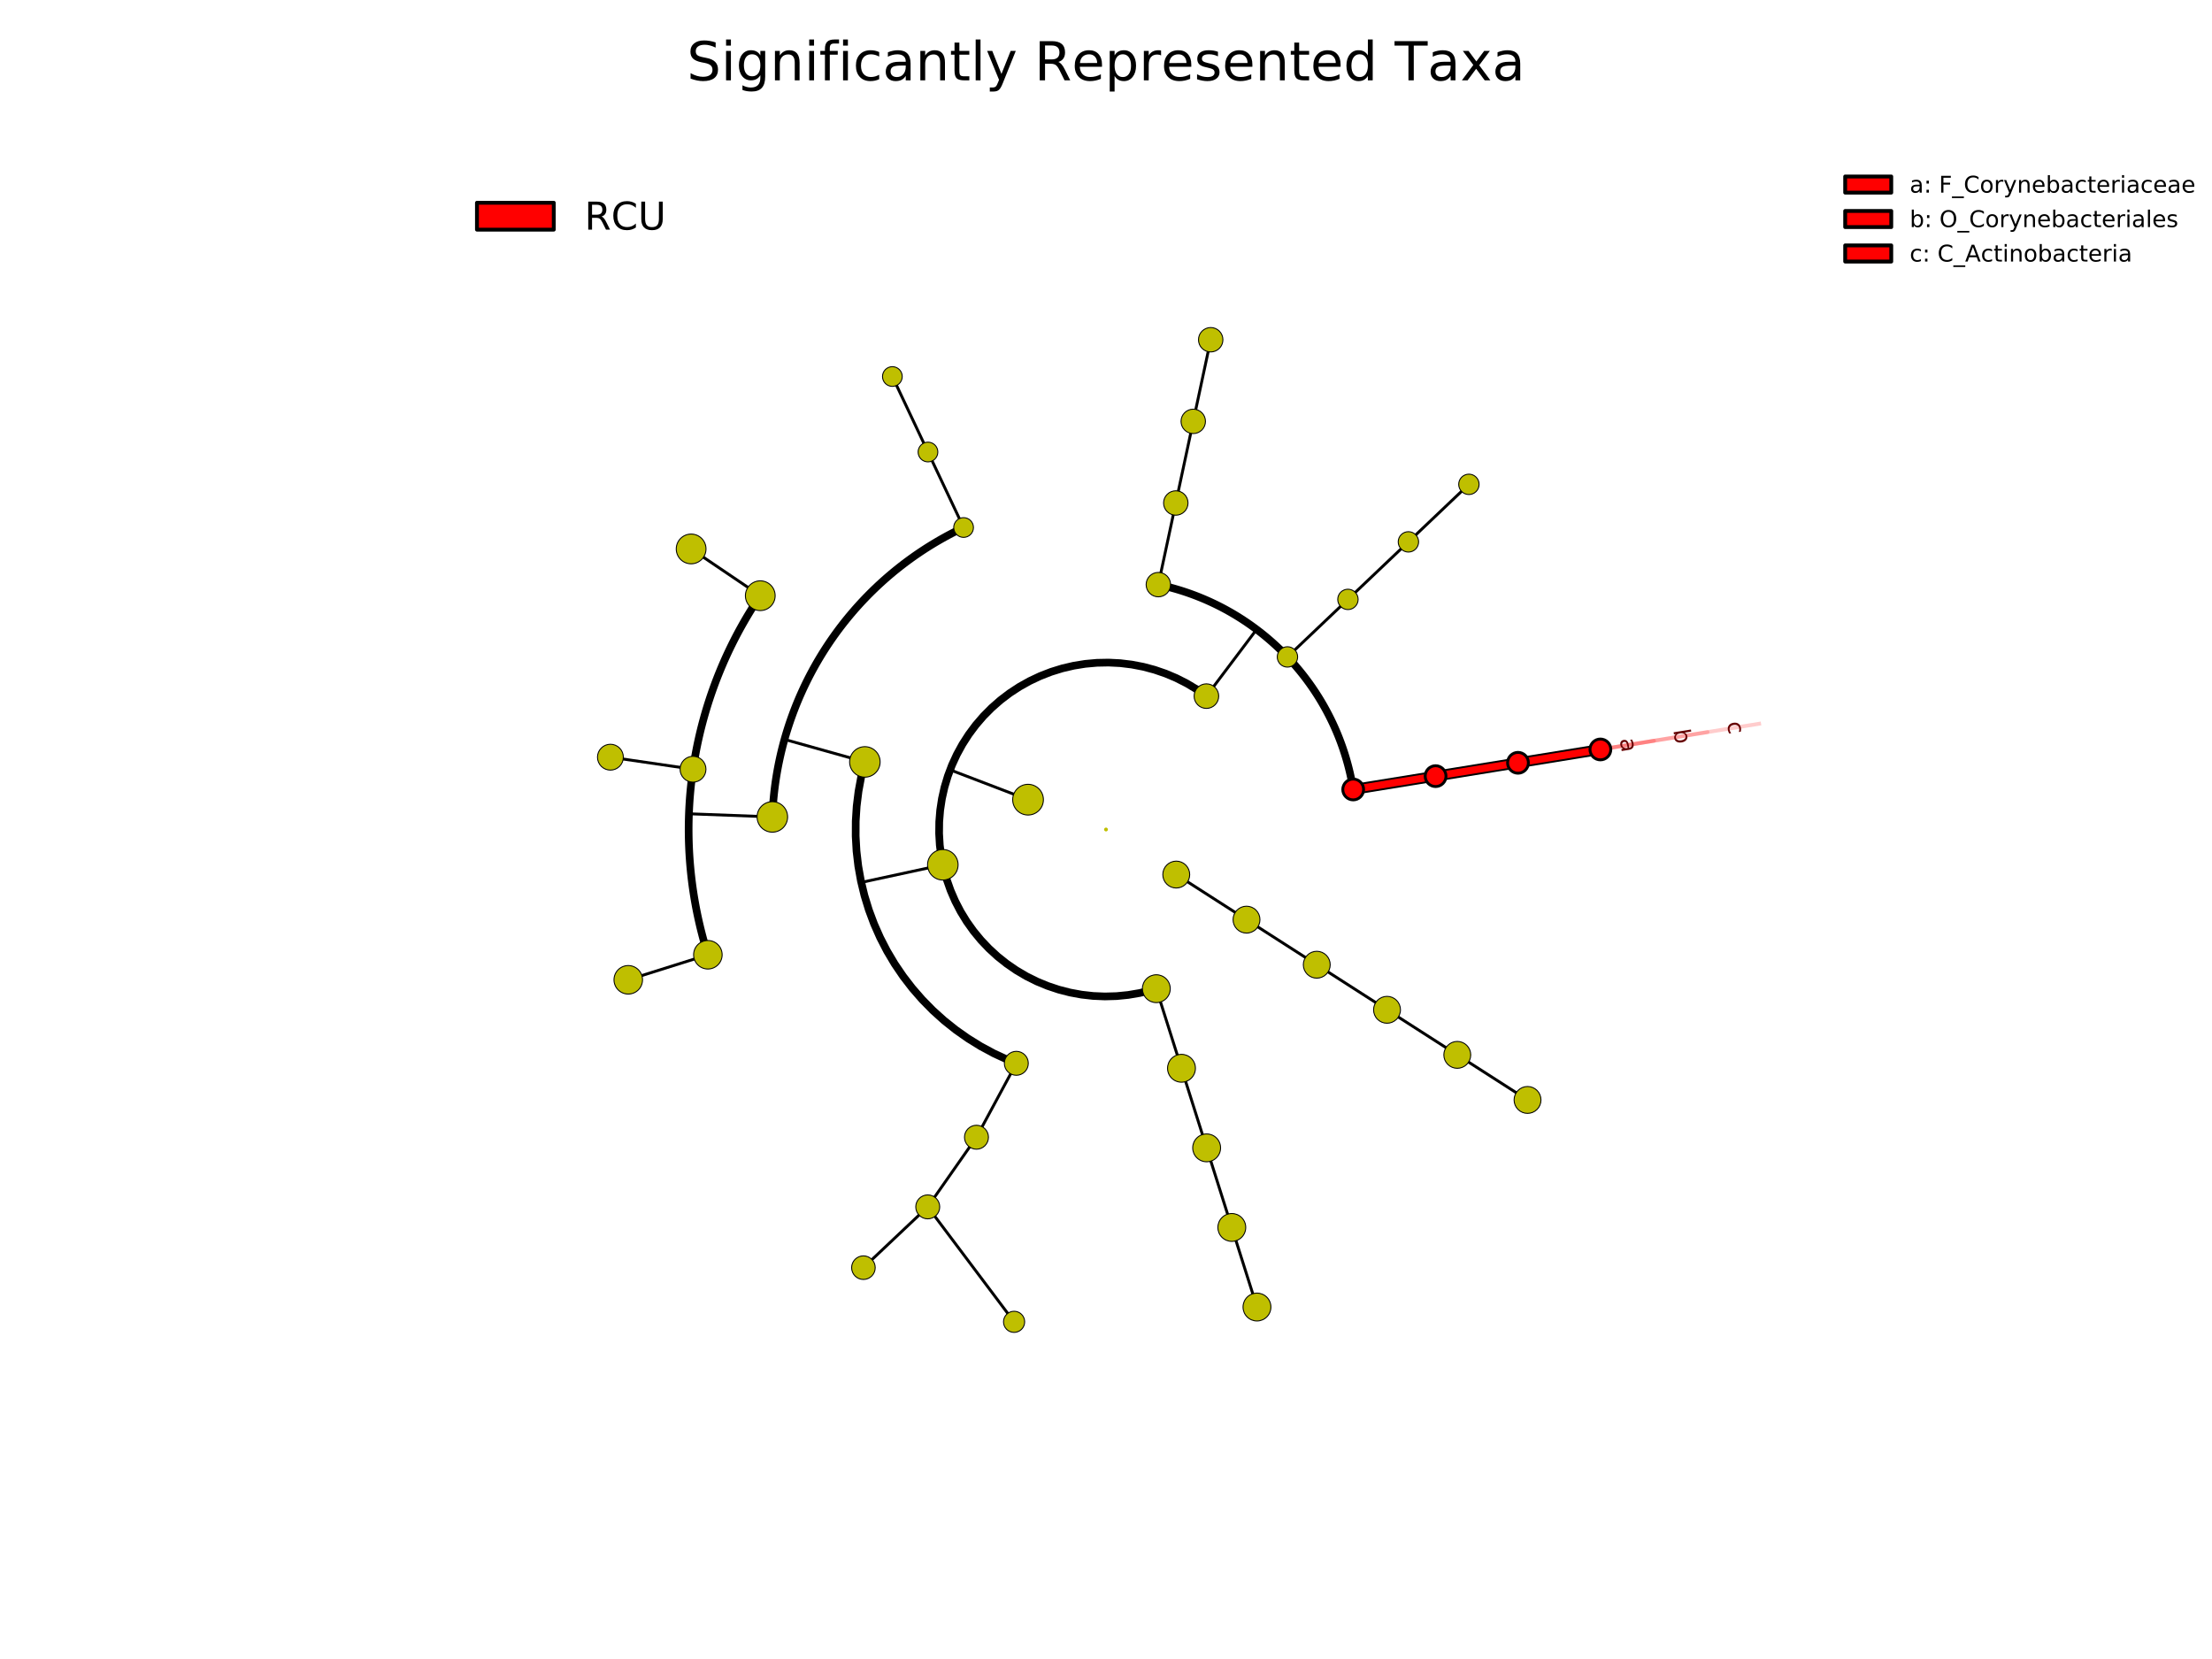 <?xml version="1.0" encoding="utf-8" standalone="no"?>
<!DOCTYPE svg PUBLIC "-//W3C//DTD SVG 1.1//EN"
  "http://www.w3.org/Graphics/SVG/1.1/DTD/svg11.dtd">
<!-- Created with matplotlib (http://matplotlib.org/) -->
<svg height="432pt" version="1.1" viewBox="0 0 576 432" width="576pt" xmlns="http://www.w3.org/2000/svg" xmlns:xlink="http://www.w3.org/1999/xlink">
 <defs>
  <style type="text/css">
*{stroke-linecap:butt;stroke-linejoin:round;stroke-miterlimit:100000;}
  </style>
 </defs>
 <g id="figure_1">
  <g id="patch_1">
   <path d="M 0 432 
L 576 432 
L 576 0 
L 0 0 
z
" style="fill:#ffffff;"/>
  </g>
  <g id="axes_1">
   <g id="patch_2">
    <path clip-path="url(#pf0b9fe9a7e)" d="M 395.282 198.629 
L 395.282 198.629 
L 395.282 198.629 
L 395.282 198.629 
L 395.282 198.629 
L 395.282 198.629 
L 395.282 198.629 
L 395.282 198.629 
L 395.282 198.629 
L 395.282 198.629 
L 395.282 198.629 
L 395.282 198.629 
L 395.282 198.629 
L 395.282 198.629 
L 395.282 198.629 
L 395.282 198.629 
L 395.282 198.629 
L 395.282 198.629 
L 395.282 198.629 
L 395.282 198.629 
L 395.282 198.629 
L 395.282 198.629 
L 395.282 198.629 
L 395.282 198.629 
L 395.282 198.629 
L 395.282 198.629 
L 395.282 198.629 
L 395.282 198.629 
L 395.282 198.629 
L 395.282 198.629 
L 395.282 198.629 
L 395.282 198.629 
L 395.282 198.629 
L 395.282 198.629 
L 395.282 198.629 
L 395.282 198.629 
L 395.282 198.629 
L 395.282 198.629 
L 395.282 198.629 
L 395.282 198.629 
L 395.282 198.629 
L 395.282 198.629 
L 395.282 198.629 
L 395.282 198.629 
L 395.282 198.629 
L 395.282 198.629 
L 395.282 198.629 
L 395.282 198.629 
L 395.282 198.629 
L 395.282 198.629 
L 395.282 198.629 
L 395.282 198.629 
L 395.282 198.629 
L 395.282 198.629 
L 395.282 198.629 
L 395.282 198.629 
L 395.282 198.629 
L 395.282 198.629 
L 395.282 198.629 
L 395.282 198.629 
L 395.282 198.629 
L 395.282 198.629 
L 395.282 198.629 
L 395.282 198.629 
L 395.282 198.629 
L 395.282 198.629 
L 395.282 198.629 
L 395.282 198.629 
L 395.282 198.629 
L 395.282 198.629 
L 395.282 198.629 
L 395.282 198.629 
L 395.282 198.629 
L 395.282 198.629 
L 395.282 198.629 
L 395.282 198.629 
L 395.282 198.629 
L 395.282 198.629 
L 395.282 198.629 
L 395.282 198.629 
L 395.282 198.629 
L 395.282 198.629 
L 395.282 198.629 
L 395.282 198.629 
L 395.282 198.629 
L 395.282 198.629 
L 395.282 198.629 
L 395.282 198.629 
L 395.282 198.629 
L 395.282 198.629 
L 395.282 198.629 
L 395.282 198.629 
L 395.282 198.629 
L 395.282 198.629 
L 395.282 198.629 
L 395.282 198.629 
L 395.282 198.629 
L 395.282 198.629 
L 395.282 198.629 
L 395.282 198.629 
L 395.282 198.629 
L 395.636 198.572 
L 395.99 198.514 
L 396.344 198.457 
L 396.698 198.4 
L 397.052 198.342 
L 397.406 198.285 
L 397.76 198.228 
L 398.114 198.17 
L 398.468 198.113 
L 398.822 198.056 
L 399.176 197.998 
L 399.53 197.941 
L 399.884 197.884 
L 400.238 197.826 
L 400.592 197.769 
L 400.946 197.712 
L 401.3 197.654 
L 401.655 197.597 
L 402.009 197.54 
L 402.363 197.482 
L 402.717 197.425 
L 403.071 197.368 
L 403.425 197.31 
L 403.779 197.253 
L 404.133 197.196 
L 404.487 197.138 
L 404.841 197.081 
L 405.195 197.024 
L 405.549 196.966 
L 405.903 196.909 
L 406.257 196.852 
L 406.611 196.794 
L 406.965 196.737 
L 407.319 196.68 
L 407.673 196.623 
L 408.027 196.565 
L 408.381 196.508 
L 408.735 196.451 
L 409.089 196.393 
L 409.443 196.336 
L 409.797 196.279 
L 410.151 196.221 
L 410.505 196.164 
L 410.859 196.107 
L 411.213 196.049 
L 411.567 195.992 
L 411.921 195.935 
L 412.275 195.877 
L 412.629 195.82 
L 412.983 195.763 
L 413.338 195.705 
L 413.692 195.648 
L 414.046 195.591 
L 414.4 195.533 
L 414.754 195.476 
L 415.108 195.419 
L 415.462 195.361 
L 415.816 195.304 
L 416.17 195.247 
L 416.524 195.189 
L 416.878 195.132 
L 417.232 195.075 
L 417.586 195.017 
L 417.94 194.96 
L 418.294 194.903 
L 418.648 194.845 
L 419.002 194.788 
L 419.356 194.731 
L 419.71 194.673 
L 420.064 194.616 
L 420.418 194.559 
L 420.772 194.501 
L 421.126 194.444 
L 421.48 194.387 
L 421.834 194.33 
L 422.188 194.272 
L 422.542 194.215 
L 422.896 194.158 
L 423.25 194.1 
L 423.604 194.043 
L 423.958 193.986 
L 424.312 193.928 
L 424.667 193.871 
L 425.021 193.814 
L 425.375 193.756 
L 425.729 193.699 
L 426.083 193.642 
L 426.437 193.584 
L 426.791 193.527 
L 427.145 193.47 
L 427.499 193.412 
L 427.853 193.355 
L 428.207 193.298 
L 428.561 193.24 
L 428.915 193.183 
L 429.269 193.126 
L 429.623 193.068 
L 429.977 193.011 
L 430.331 192.954 
L 430.685 192.896 
L 430.685 192.896 
L 430.685 192.896 
L 430.685 192.896 
L 430.685 192.896 
L 430.685 192.896 
L 430.685 192.896 
L 430.685 192.896 
L 430.685 192.896 
L 430.685 192.896 
L 430.685 192.896 
L 430.685 192.896 
L 430.685 192.896 
L 430.685 192.896 
L 430.685 192.896 
L 430.685 192.896 
L 430.685 192.896 
L 430.685 192.896 
L 430.685 192.896 
L 430.685 192.896 
L 430.685 192.896 
L 430.685 192.896 
L 430.685 192.896 
L 430.685 192.896 
L 430.685 192.896 
L 430.685 192.896 
L 430.685 192.896 
L 430.685 192.896 
L 430.685 192.896 
L 430.685 192.896 
L 430.685 192.896 
L 430.685 192.896 
L 430.685 192.896 
L 430.685 192.896 
L 430.685 192.896 
L 430.685 192.896 
L 430.685 192.896 
L 430.685 192.896 
L 430.685 192.896 
L 430.685 192.896 
L 430.685 192.896 
L 430.685 192.896 
L 430.685 192.896 
L 430.685 192.896 
L 430.685 192.896 
L 430.685 192.896 
L 430.685 192.896 
L 430.685 192.896 
L 430.685 192.896 
L 430.685 192.896 
L 430.685 192.896 
L 430.685 192.896 
L 430.685 192.896 
L 430.685 192.896 
L 430.685 192.896 
L 430.685 192.896 
L 430.685 192.896 
L 430.685 192.896 
L 430.685 192.896 
L 430.685 192.896 
L 430.685 192.896 
L 430.685 192.896 
L 430.685 192.896 
L 430.685 192.896 
L 430.685 192.896 
L 430.685 192.896 
L 430.685 192.896 
L 430.685 192.896 
L 430.685 192.896 
L 430.685 192.896 
L 430.685 192.896 
L 430.685 192.896 
L 430.685 192.896 
L 430.685 192.896 
L 430.685 192.896 
L 430.685 192.896 
L 430.685 192.896 
L 430.685 192.896 
L 430.685 192.896 
L 430.685 192.896 
L 430.685 192.896 
L 430.685 192.896 
L 430.685 192.896 
L 430.685 192.896 
L 430.685 192.896 
L 430.685 192.896 
L 430.685 192.896 
L 430.685 192.896 
L 430.685 192.896 
L 430.685 192.896 
L 430.685 192.896 
L 430.685 192.896 
L 430.685 192.896 
L 430.685 192.896 
L 430.685 192.896 
L 430.685 192.896 
L 430.685 192.896 
L 430.685 192.896 
L 430.685 192.896 
L 430.685 192.896 
L 430.685 192.896 
L 430.331 192.954 
L 429.977 193.011 
L 429.623 193.068 
L 429.269 193.126 
L 428.915 193.183 
L 428.561 193.24 
L 428.207 193.298 
L 427.853 193.355 
L 427.499 193.412 
L 427.145 193.47 
L 426.791 193.527 
L 426.437 193.584 
L 426.083 193.642 
L 425.729 193.699 
L 425.375 193.756 
L 425.021 193.814 
L 424.667 193.871 
L 424.312 193.928 
L 423.958 193.986 
L 423.604 194.043 
L 423.25 194.1 
L 422.896 194.158 
L 422.542 194.215 
L 422.188 194.272 
L 421.834 194.33 
L 421.48 194.387 
L 421.126 194.444 
L 420.772 194.501 
L 420.418 194.559 
L 420.064 194.616 
L 419.71 194.673 
L 419.356 194.731 
L 419.002 194.788 
L 418.648 194.845 
L 418.294 194.903 
L 417.94 194.96 
L 417.586 195.017 
L 417.232 195.075 
L 416.878 195.132 
L 416.524 195.189 
L 416.17 195.247 
L 415.816 195.304 
L 415.462 195.361 
L 415.108 195.419 
L 414.754 195.476 
L 414.4 195.533 
L 414.046 195.591 
L 413.692 195.648 
L 413.338 195.705 
L 412.983 195.763 
L 412.629 195.82 
L 412.275 195.877 
L 411.921 195.935 
L 411.567 195.992 
L 411.213 196.049 
L 410.859 196.107 
L 410.505 196.164 
L 410.151 196.221 
L 409.797 196.279 
L 409.443 196.336 
L 409.089 196.393 
L 408.735 196.451 
L 408.381 196.508 
L 408.027 196.565 
L 407.673 196.623 
L 407.319 196.68 
L 406.965 196.737 
L 406.611 196.794 
L 406.257 196.852 
L 405.903 196.909 
L 405.549 196.966 
L 405.195 197.024 
L 404.841 197.081 
L 404.487 197.138 
L 404.133 197.196 
L 403.779 197.253 
L 403.425 197.31 
L 403.071 197.368 
L 402.717 197.425 
L 402.363 197.482 
L 402.009 197.54 
L 401.655 197.597 
L 401.3 197.654 
L 400.946 197.712 
L 400.592 197.769 
L 400.238 197.826 
L 399.884 197.884 
L 399.53 197.941 
L 399.176 197.998 
L 398.822 198.056 
L 398.468 198.113 
L 398.114 198.17 
L 397.76 198.228 
L 397.406 198.285 
L 397.052 198.342 
L 396.698 198.4 
L 396.344 198.457 
L 395.99 198.514 
L 395.636 198.572 
z
" style="fill:#ff0000;opacity:0.2;stroke:#ff0000;stroke-linejoin:miter;"/>
   </g>
   <g id="patch_3">
    <path clip-path="url(#pf0b9fe9a7e)" d="M 288 216 
L 288 216 
L 288 216 
L 288 216 
L 288 216 
L 288 216 
L 288 216 
L 288 216 
L 288 216 
L 288 216 
L 288 216 
L 288 216 
L 288 216 
L 288 216 
L 288 216 
L 288 216 
L 288 216 
L 288 216 
L 288 216 
L 288 216 
L 288 216 
L 288 216 
L 288 216 
L 288 216 
L 288 216 
L 288 216 
L 288 216 
L 288 216 
L 288 216 
L 288 216 
L 288 216 
L 288 216 
L 288 216 
L 288 216 
L 288 216 
L 288 216 
L 288 216 
L 288 216 
L 288 216 
L 288 216 
L 288 216 
L 288 216 
L 288 216 
L 288 216 
L 288 216 
L 288 216 
L 288 216 
L 288 216 
L 288 216 
L 288 216 
L 288 216 
L 288 216 
L 288 216 
L 288 216 
L 288 216 
L 288 216 
L 288 216 
L 288 216 
L 288 216 
L 288 216 
L 288 216 
L 288 216 
L 288 216 
L 288 216 
L 288 216 
L 288 216 
L 288 216 
L 288 216 
L 288 216 
L 288 216 
L 288 216 
L 288 216 
L 288 216 
L 288 216 
L 288 216 
L 288 216 
L 288 216 
L 288 216 
L 288 216 
L 288 216 
L 288 216 
L 288 216 
L 288 216 
L 288 216 
L 288 216 
L 288 216 
L 288 216 
L 288 216 
L 288 216 
L 288 216 
L 288 216 
L 288 216 
L 288 216 
L 288 216 
L 288 216 
L 288 216 
L 288 216 
L 288 216 
L 288 216 
L 288 216 
L 288 216 
L 288 216 
L 288 216 
L 288 216 
L 288 216 
L 288 216 
L 288 216 
L 288 216 
L 288 216 
L 288 216 
L 288 216 
L 288 216 
L 288 216 
L 288 216 
L 288 216 
L 288 216 
L 288 216 
L 288 216 
L 288 216 
L 288 216 
L 288 216 
L 288 216 
L 288 216 
L 288 216 
L 288 216 
L 288 216 
L 288 216 
L 288 216 
L 288 216 
L 288 216 
L 288 216 
L 288 216 
L 288 216 
L 288 216 
L 288 216 
L 288 216 
L 288 216 
L 288 216 
L 288 216 
L 288 216 
L 288 216 
L 288 216 
L 288 216 
L 288 216 
L 288 216 
L 288 216 
L 288 216 
L 288 216 
L 288 216 
L 288 216 
L 288 216 
L 288 216 
L 288 216 
L 288 216 
L 288 216 
L 288 216 
L 288 216 
L 288 216 
L 288 216 
L 288 216 
L 288 216 
L 288 216 
L 288 216 
L 288 216 
L 288 216 
L 288 216 
L 288 216 
L 288 216 
L 288 216 
L 288 216 
L 288 216 
L 288 216 
L 288 216 
L 288 216 
L 288 216 
L 288 216 
L 288 216 
L 288 216 
L 288 216 
L 288 216 
L 288 216 
L 288 216 
L 288 216 
L 288 216 
L 288 216 
L 288 216 
L 288 216 
L 288 216 
L 288 216 
L 288 216 
L 288 216 
L 288 216 
L 288 216 
L 288 216 
L 288 216 
L 288 216 
L 288 216 
L 288 216 
L 288 216 
L 288 216 
L 288 216 
L 288 216 
L 288 216 
L 288 216 
L 288 216 
L 288 216 
L 288 216 
L 288 216 
L 288 216 
L 288 216 
L 288 216 
L 288 216 
L 288 216 
L 288 216 
L 288 216 
L 288 216 
L 288 216 
L 288 216 
L 288 216 
L 288 216 
L 288 216 
L 288 216 
L 288 216 
L 288 216 
L 288 216 
L 288 216 
L 288 216 
L 288 216 
L 288 216 
L 288 216 
L 288 216 
L 288 216 
L 288 216 
L 288 216 
L 288 216 
L 288 216 
L 288 216 
L 288 216 
L 288 216 
L 288 216 
L 288 216 
L 288 216 
L 288 216 
L 288 216 
L 288 216 
L 288 216 
L 288 216 
L 288 216 
L 288 216 
L 288 216 
L 288 216 
L 288 216 
L 288 216 
L 288 216 
L 288 216 
L 288 216 
L 288 216 
L 288 216 
L 288 216 
L 288 216 
L 288 216 
L 288 216 
L 288 216 
L 288 216 
L 288 216 
L 288 216 
L 288 216 
L 288 216 
L 288 216 
L 288 216 
L 288 216 
L 288 216 
L 288 216 
L 288 216 
L 288 216 
L 288 216 
L 288 216 
L 288 216 
L 288 216 
L 288 216 
L 288 216 
L 288 216 
L 288 216 
L 288 216 
L 288 216 
L 288 216 
L 288 216 
L 288 216 
L 288 216 
L 288 216 
L 288 216 
L 288 216 
L 288 216 
L 288 216 
L 288 216 
L 288 216 
L 288 216 
L 288 216 
L 288 216 
L 288 216 
L 288 216 
L 288 216 
L 288 216 
L 288 216 
L 288 216 
L 288 216 
L 288 216 
L 288 216 
L 288 216 
L 288 216 
L 288 216 
L 288 216 
L 288 216 
L 288 216 
L 288 216 
L 288 216 
L 288 216 
L 288 216 
L 288 216 
L 288 216 
L 288 216 
L 288 216 
L 288 216 
L 288 216 
L 288 216 
L 288 216 
L 288 216 
L 288 216 
L 288 216 
L 288 216 
L 288 216 
L 288 216 
L 288 216 
L 288 216 
L 288 216 
L 288 216 
L 288 216 
L 288 216 
L 288 216 
L 288 216 
L 288 216 
L 288 216 
L 288 216 
L 288 216 
L 288 216 
L 288 216 
L 288 216 
L 288 216 
L 288 216 
L 288 216 
L 288 216 
L 288 216 
L 288 216 
L 288 216 
L 288 216 
L 288 216 
L 288 216 
L 288 216 
L 288 216 
L 288 216 
L 288 216 
L 288 216 
L 288 216 
L 288 216 
L 288 216 
L 288 216 
L 288 216 
L 288 216 
L 288 216 
L 288 216 
L 288 216 
L 288 216 
L 288 216 
L 288 216 
L 288 216 
L 288 216 
L 288 216 
L 288 216 
L 288 216 
L 288 216 
L 288 216 
L 288 216 
L 288 216 
L 288 216 
L 288 216 
L 288 216 
L 288 216 
L 288 216 
L 288 216 
L 288 216 
L 288 216 
L 288 216 
L 288 216 
L 288 216 
L 288 216 
L 288 216 
L 288 216 
L 288 216 
L 288 216 
L 288 216 
z
" style="fill:#ff0000;stroke:#000000;stroke-linejoin:miter;"/>
   </g>
   <g id="patch_4">
    <path clip-path="url(#pf0b9fe9a7e)" d="M 373.826 202.103 
L 373.826 202.103 
L 373.826 202.103 
L 373.826 202.103 
L 373.826 202.103 
L 373.826 202.103 
L 373.826 202.103 
L 373.826 202.103 
L 373.826 202.103 
L 373.826 202.103 
L 373.826 202.103 
L 373.826 202.103 
L 373.826 202.103 
L 373.826 202.103 
L 373.826 202.103 
L 373.826 202.103 
L 373.826 202.103 
L 373.826 202.103 
L 373.826 202.103 
L 373.826 202.103 
L 373.826 202.103 
L 373.826 202.103 
L 373.826 202.103 
L 373.826 202.103 
L 373.826 202.103 
L 373.826 202.103 
L 373.826 202.103 
L 373.826 202.103 
L 373.826 202.103 
L 373.826 202.103 
L 373.826 202.103 
L 373.826 202.103 
L 373.826 202.103 
L 373.826 202.103 
L 373.826 202.103 
L 373.826 202.103 
L 373.826 202.103 
L 373.826 202.103 
L 373.826 202.103 
L 373.826 202.103 
L 373.826 202.103 
L 373.826 202.103 
L 373.826 202.103 
L 373.826 202.103 
L 373.826 202.103 
L 373.826 202.103 
L 373.826 202.103 
L 373.826 202.103 
L 373.826 202.103 
L 373.826 202.103 
L 373.826 202.103 
L 373.826 202.103 
L 373.826 202.103 
L 373.826 202.103 
L 373.826 202.103 
L 373.826 202.103 
L 373.826 202.103 
L 373.826 202.103 
L 373.826 202.103 
L 373.826 202.103 
L 373.826 202.103 
L 373.826 202.103 
L 373.826 202.103 
L 373.826 202.103 
L 373.826 202.103 
L 373.826 202.103 
L 373.826 202.103 
L 373.826 202.103 
L 373.826 202.103 
L 373.826 202.103 
L 373.826 202.103 
L 373.826 202.103 
L 373.826 202.103 
L 373.826 202.103 
L 373.826 202.103 
L 373.826 202.103 
L 373.826 202.103 
L 373.826 202.103 
L 373.826 202.103 
L 373.826 202.103 
L 373.826 202.103 
L 373.826 202.103 
L 373.826 202.103 
L 373.826 202.103 
L 373.826 202.103 
L 373.826 202.103 
L 373.826 202.103 
L 373.826 202.103 
L 373.826 202.103 
L 373.826 202.103 
L 373.826 202.103 
L 373.826 202.103 
L 373.826 202.103 
L 373.826 202.103 
L 373.826 202.103 
L 373.826 202.103 
L 373.826 202.103 
L 373.826 202.103 
L 373.826 202.103 
L 373.826 202.103 
L 373.826 202.103 
L 374.534 201.988 
L 375.242 201.874 
L 375.95 201.759 
L 376.658 201.644 
L 377.366 201.53 
L 378.074 201.415 
L 378.782 201.301 
L 379.49 201.186 
L 380.198 201.071 
L 380.906 200.957 
L 381.614 200.842 
L 382.322 200.727 
L 383.03 200.613 
L 383.738 200.498 
L 384.446 200.383 
L 385.155 200.269 
L 385.863 200.154 
L 386.571 200.039 
L 387.279 199.925 
L 387.987 199.81 
L 388.695 199.695 
L 389.403 199.581 
L 390.111 199.466 
L 390.819 199.352 
L 391.527 199.237 
L 392.235 199.122 
L 392.943 199.008 
L 393.651 198.893 
L 394.359 198.778 
L 395.067 198.664 
L 395.775 198.549 
L 396.484 198.434 
L 397.192 198.32 
L 397.9 198.205 
L 398.608 198.09 
L 399.316 197.976 
L 400.024 197.861 
L 400.732 197.746 
L 401.44 197.632 
L 402.148 197.517 
L 402.856 197.402 
L 403.564 197.288 
L 404.272 197.173 
L 404.98 197.059 
L 405.688 196.944 
L 406.396 196.829 
L 407.104 196.715 
L 407.813 196.6 
L 408.521 196.485 
L 409.229 196.371 
L 409.937 196.256 
L 410.645 196.141 
L 411.353 196.027 
L 412.061 195.912 
L 412.769 195.797 
L 413.477 195.683 
L 414.185 195.568 
L 414.893 195.453 
L 415.601 195.339 
L 416.309 195.224 
L 417.017 195.109 
L 417.725 194.995 
L 418.433 194.88 
L 419.141 194.766 
L 419.85 194.651 
L 420.558 194.536 
L 421.266 194.422 
L 421.974 194.307 
L 422.682 194.192 
L 423.39 194.078 
L 424.098 193.963 
L 424.806 193.848 
L 425.514 193.734 
L 426.222 193.619 
L 426.93 193.504 
L 427.638 193.39 
L 428.346 193.275 
L 429.054 193.16 
L 429.762 193.046 
L 430.47 192.931 
L 431.179 192.816 
L 431.887 192.702 
L 432.595 192.587 
L 433.303 192.473 
L 434.011 192.358 
L 434.719 192.243 
L 435.427 192.129 
L 436.135 192.014 
L 436.843 191.899 
L 437.551 191.785 
L 438.259 191.67 
L 438.967 191.555 
L 439.675 191.441 
L 440.383 191.326 
L 441.091 191.211 
L 441.799 191.097 
L 442.507 190.982 
L 443.216 190.867 
L 443.924 190.753 
L 444.632 190.638 
L 444.632 190.638 
L 444.632 190.638 
L 444.632 190.638 
L 444.632 190.638 
L 444.632 190.638 
L 444.632 190.638 
L 444.632 190.638 
L 444.632 190.638 
L 444.632 190.638 
L 444.632 190.638 
L 444.632 190.638 
L 444.632 190.638 
L 444.632 190.638 
L 444.632 190.638 
L 444.632 190.638 
L 444.632 190.638 
L 444.632 190.638 
L 444.632 190.638 
L 444.632 190.638 
L 444.632 190.638 
L 444.632 190.638 
L 444.632 190.638 
L 444.632 190.638 
L 444.632 190.638 
L 444.632 190.638 
L 444.632 190.638 
L 444.632 190.638 
L 444.632 190.638 
L 444.632 190.638 
L 444.632 190.638 
L 444.632 190.638 
L 444.632 190.638 
L 444.632 190.638 
L 444.632 190.638 
L 444.632 190.638 
L 444.632 190.638 
L 444.632 190.638 
L 444.632 190.638 
L 444.632 190.638 
L 444.632 190.638 
L 444.632 190.638 
L 444.632 190.638 
L 444.632 190.638 
L 444.632 190.638 
L 444.632 190.638 
L 444.632 190.638 
L 444.632 190.638 
L 444.632 190.638 
L 444.632 190.638 
L 444.632 190.638 
L 444.632 190.638 
L 444.632 190.638 
L 444.632 190.638 
L 444.632 190.638 
L 444.632 190.638 
L 444.632 190.638 
L 444.632 190.638 
L 444.632 190.638 
L 444.632 190.638 
L 444.632 190.638 
L 444.632 190.638 
L 444.632 190.638 
L 444.632 190.638 
L 444.632 190.638 
L 444.632 190.638 
L 444.632 190.638 
L 444.632 190.638 
L 444.632 190.638 
L 444.632 190.638 
L 444.632 190.638 
L 444.632 190.638 
L 444.632 190.638 
L 444.632 190.638 
L 444.632 190.638 
L 444.632 190.638 
L 444.632 190.638 
L 444.632 190.638 
L 444.632 190.638 
L 444.632 190.638 
L 444.632 190.638 
L 444.632 190.638 
L 444.632 190.638 
L 444.632 190.638 
L 444.632 190.638 
L 444.632 190.638 
L 444.632 190.638 
L 444.632 190.638 
L 444.632 190.638 
L 444.632 190.638 
L 444.632 190.638 
L 444.632 190.638 
L 444.632 190.638 
L 444.632 190.638 
L 444.632 190.638 
L 444.632 190.638 
L 444.632 190.638 
L 444.632 190.638 
L 444.632 190.638 
L 444.632 190.638 
L 444.632 190.638 
L 443.924 190.753 
L 443.216 190.867 
L 442.507 190.982 
L 441.799 191.097 
L 441.091 191.211 
L 440.383 191.326 
L 439.675 191.441 
L 438.967 191.555 
L 438.259 191.67 
L 437.551 191.785 
L 436.843 191.899 
L 436.135 192.014 
L 435.427 192.129 
L 434.719 192.243 
L 434.011 192.358 
L 433.303 192.473 
L 432.595 192.587 
L 431.887 192.702 
L 431.179 192.816 
L 430.47 192.931 
L 429.762 193.046 
L 429.054 193.16 
L 428.346 193.275 
L 427.638 193.39 
L 426.93 193.504 
L 426.222 193.619 
L 425.514 193.734 
L 424.806 193.848 
L 424.098 193.963 
L 423.39 194.078 
L 422.682 194.192 
L 421.974 194.307 
L 421.266 194.422 
L 420.558 194.536 
L 419.85 194.651 
L 419.141 194.766 
L 418.433 194.88 
L 417.725 194.995 
L 417.017 195.109 
L 416.309 195.224 
L 415.601 195.339 
L 414.893 195.453 
L 414.185 195.568 
L 413.477 195.683 
L 412.769 195.797 
L 412.061 195.912 
L 411.353 196.027 
L 410.645 196.141 
L 409.937 196.256 
L 409.229 196.371 
L 408.521 196.485 
L 407.813 196.6 
L 407.104 196.715 
L 406.396 196.829 
L 405.688 196.944 
L 404.98 197.059 
L 404.272 197.173 
L 403.564 197.288 
L 402.856 197.402 
L 402.148 197.517 
L 401.44 197.632 
L 400.732 197.746 
L 400.024 197.861 
L 399.316 197.976 
L 398.608 198.09 
L 397.9 198.205 
L 397.192 198.32 
L 396.484 198.434 
L 395.775 198.549 
L 395.067 198.664 
L 394.359 198.778 
L 393.651 198.893 
L 392.943 199.008 
L 392.235 199.122 
L 391.527 199.237 
L 390.819 199.352 
L 390.111 199.466 
L 389.403 199.581 
L 388.695 199.695 
L 387.987 199.81 
L 387.279 199.925 
L 386.571 200.039 
L 385.863 200.154 
L 385.155 200.269 
L 384.446 200.383 
L 383.738 200.498 
L 383.03 200.613 
L 382.322 200.727 
L 381.614 200.842 
L 380.906 200.957 
L 380.198 201.071 
L 379.49 201.186 
L 378.782 201.301 
L 378.074 201.415 
L 377.366 201.53 
L 376.658 201.644 
L 375.95 201.759 
L 375.242 201.874 
L 374.534 201.988 
z
" style="fill:#ff0000;opacity:0.2;stroke:#ff0000;stroke-linejoin:miter;"/>
   </g>
   <g id="patch_5">
    <path clip-path="url(#pf0b9fe9a7e)" d="M 288 216 
L 288 216 
L 288 216 
L 288 216 
L 288 216 
L 288 216 
L 288 216 
L 288 216 
L 288 216 
L 288 216 
L 288 216 
L 288 216 
L 288 216 
L 288 216 
L 288 216 
L 288 216 
L 288 216 
L 288 216 
L 288 216 
L 288 216 
L 288 216 
L 288 216 
L 288 216 
L 288 216 
L 288 216 
L 288 216 
L 288 216 
L 288 216 
L 288 216 
L 288 216 
L 288 216 
L 288 216 
L 288 216 
L 288 216 
L 288 216 
L 288 216 
L 288 216 
L 288 216 
L 288 216 
L 288 216 
L 288 216 
L 288 216 
L 288 216 
L 288 216 
L 288 216 
L 288 216 
L 288 216 
L 288 216 
L 288 216 
L 288 216 
L 288 216 
L 288 216 
L 288 216 
L 288 216 
L 288 216 
L 288 216 
L 288 216 
L 288 216 
L 288 216 
L 288 216 
L 288 216 
L 288 216 
L 288 216 
L 288 216 
L 288 216 
L 288 216 
L 288 216 
L 288 216 
L 288 216 
L 288 216 
L 288 216 
L 288 216 
L 288 216 
L 288 216 
L 288 216 
L 288 216 
L 288 216 
L 288 216 
L 288 216 
L 288 216 
L 288 216 
L 288 216 
L 288 216 
L 288 216 
L 288 216 
L 288 216 
L 288 216 
L 288 216 
L 288 216 
L 288 216 
L 288 216 
L 288 216 
L 288 216 
L 288 216 
L 288 216 
L 288 216 
L 288 216 
L 288 216 
L 288 216 
L 288 216 
L 288 216 
L 288 216 
L 288 216 
L 288 216 
L 288 216 
L 288 216 
L 288 216 
L 288 216 
L 288 216 
L 288 216 
L 288 216 
L 288 216 
L 288 216 
L 288 216 
L 288 216 
L 288 216 
L 288 216 
L 288 216 
L 288 216 
L 288 216 
L 288 216 
L 288 216 
L 288 216 
L 288 216 
L 288 216 
L 288 216 
L 288 216 
L 288 216 
L 288 216 
L 288 216 
L 288 216 
L 288 216 
L 288 216 
L 288 216 
L 288 216 
L 288 216 
L 288 216 
L 288 216 
L 288 216 
L 288 216 
L 288 216 
L 288 216 
L 288 216 
L 288 216 
L 288 216 
L 288 216 
L 288 216 
L 288 216 
L 288 216 
L 288 216 
L 288 216 
L 288 216 
L 288 216 
L 288 216 
L 288 216 
L 288 216 
L 288 216 
L 288 216 
L 288 216 
L 288 216 
L 288 216 
L 288 216 
L 288 216 
L 288 216 
L 288 216 
L 288 216 
L 288 216 
L 288 216 
L 288 216 
L 288 216 
L 288 216 
L 288 216 
L 288 216 
L 288 216 
L 288 216 
L 288 216 
L 288 216 
L 288 216 
L 288 216 
L 288 216 
L 288 216 
L 288 216 
L 288 216 
L 288 216 
L 288 216 
L 288 216 
L 288 216 
L 288 216 
L 288 216 
L 288 216 
L 288 216 
L 288 216 
L 288 216 
L 288 216 
L 288 216 
L 288 216 
L 288 216 
L 288 216 
L 288 216 
L 288 216 
L 288 216 
L 288 216 
L 288 216 
L 288 216 
L 288 216 
L 288 216 
L 288 216 
L 288 216 
L 288 216 
L 288 216 
L 288 216 
L 288 216 
L 288 216 
L 288 216 
L 288 216 
L 288 216 
L 288 216 
L 288 216 
L 288 216 
L 288 216 
L 288 216 
L 288 216 
L 288 216 
L 288 216 
L 288 216 
L 288 216 
L 288 216 
L 288 216 
L 288 216 
L 288 216 
L 288 216 
L 288 216 
L 288 216 
L 288 216 
L 288 216 
L 288 216 
L 288 216 
L 288 216 
L 288 216 
L 288 216 
L 288 216 
L 288 216 
L 288 216 
L 288 216 
L 288 216 
L 288 216 
L 288 216 
L 288 216 
L 288 216 
L 288 216 
L 288 216 
L 288 216 
L 288 216 
L 288 216 
L 288 216 
L 288 216 
L 288 216 
L 288 216 
L 288 216 
L 288 216 
L 288 216 
L 288 216 
L 288 216 
L 288 216 
L 288 216 
L 288 216 
L 288 216 
L 288 216 
L 288 216 
L 288 216 
L 288 216 
L 288 216 
L 288 216 
L 288 216 
L 288 216 
L 288 216 
L 288 216 
L 288 216 
L 288 216 
L 288 216 
L 288 216 
L 288 216 
L 288 216 
L 288 216 
L 288 216 
L 288 216 
L 288 216 
L 288 216 
L 288 216 
L 288 216 
L 288 216 
L 288 216 
L 288 216 
L 288 216 
L 288 216 
L 288 216 
L 288 216 
L 288 216 
L 288 216 
L 288 216 
L 288 216 
L 288 216 
L 288 216 
L 288 216 
L 288 216 
L 288 216 
L 288 216 
L 288 216 
L 288 216 
L 288 216 
L 288 216 
L 288 216 
L 288 216 
L 288 216 
L 288 216 
L 288 216 
L 288 216 
L 288 216 
L 288 216 
L 288 216 
L 288 216 
L 288 216 
L 288 216 
L 288 216 
L 288 216 
L 288 216 
L 288 216 
L 288 216 
L 288 216 
L 288 216 
L 288 216 
L 288 216 
L 288 216 
L 288 216 
L 288 216 
L 288 216 
L 288 216 
L 288 216 
L 288 216 
L 288 216 
L 288 216 
L 288 216 
L 288 216 
L 288 216 
L 288 216 
L 288 216 
L 288 216 
L 288 216 
L 288 216 
L 288 216 
L 288 216 
L 288 216 
L 288 216 
L 288 216 
L 288 216 
L 288 216 
L 288 216 
L 288 216 
L 288 216 
L 288 216 
L 288 216 
L 288 216 
L 288 216 
L 288 216 
L 288 216 
L 288 216 
L 288 216 
L 288 216 
L 288 216 
L 288 216 
L 288 216 
L 288 216 
L 288 216 
L 288 216 
L 288 216 
L 288 216 
L 288 216 
L 288 216 
L 288 216 
L 288 216 
L 288 216 
L 288 216 
L 288 216 
L 288 216 
L 288 216 
L 288 216 
L 288 216 
L 288 216 
L 288 216 
L 288 216 
L 288 216 
L 288 216 
L 288 216 
L 288 216 
L 288 216 
L 288 216 
L 288 216 
L 288 216 
L 288 216 
L 288 216 
z
" style="fill:#ff0000;stroke:#000000;stroke-linejoin:miter;"/>
   </g>
   <g id="patch_6">
    <path clip-path="url(#pf0b9fe9a7e)" d="M 352.369 205.577 
L 352.369 205.577 
L 352.369 205.577 
L 352.369 205.577 
L 352.369 205.577 
L 352.369 205.577 
L 352.369 205.577 
L 352.369 205.577 
L 352.369 205.577 
L 352.369 205.577 
L 352.369 205.577 
L 352.369 205.577 
L 352.369 205.577 
L 352.369 205.577 
L 352.369 205.577 
L 352.369 205.577 
L 352.369 205.577 
L 352.369 205.577 
L 352.369 205.577 
L 352.369 205.577 
L 352.369 205.577 
L 352.369 205.577 
L 352.369 205.577 
L 352.369 205.577 
L 352.369 205.577 
L 352.369 205.577 
L 352.369 205.577 
L 352.369 205.577 
L 352.369 205.577 
L 352.369 205.577 
L 352.369 205.577 
L 352.369 205.577 
L 352.369 205.577 
L 352.369 205.577 
L 352.369 205.577 
L 352.369 205.577 
L 352.369 205.577 
L 352.369 205.577 
L 352.369 205.577 
L 352.369 205.577 
L 352.369 205.577 
L 352.369 205.577 
L 352.369 205.577 
L 352.369 205.577 
L 352.369 205.577 
L 352.369 205.577 
L 352.369 205.577 
L 352.369 205.577 
L 352.369 205.577 
L 352.369 205.577 
L 352.369 205.577 
L 352.369 205.577 
L 352.369 205.577 
L 352.369 205.577 
L 352.369 205.577 
L 352.369 205.577 
L 352.369 205.577 
L 352.369 205.577 
L 352.369 205.577 
L 352.369 205.577 
L 352.369 205.577 
L 352.369 205.577 
L 352.369 205.577 
L 352.369 205.577 
L 352.369 205.577 
L 352.369 205.577 
L 352.369 205.577 
L 352.369 205.577 
L 352.369 205.577 
L 352.369 205.577 
L 352.369 205.577 
L 352.369 205.577 
L 352.369 205.577 
L 352.369 205.577 
L 352.369 205.577 
L 352.369 205.577 
L 352.369 205.577 
L 352.369 205.577 
L 352.369 205.577 
L 352.369 205.577 
L 352.369 205.577 
L 352.369 205.577 
L 352.369 205.577 
L 352.369 205.577 
L 352.369 205.577 
L 352.369 205.577 
L 352.369 205.577 
L 352.369 205.577 
L 352.369 205.577 
L 352.369 205.577 
L 352.369 205.577 
L 352.369 205.577 
L 352.369 205.577 
L 352.369 205.577 
L 352.369 205.577 
L 352.369 205.577 
L 352.369 205.577 
L 352.369 205.577 
L 352.369 205.577 
L 352.369 205.577 
L 352.369 205.577 
L 353.431 205.405 
L 354.493 205.233 
L 355.555 205.061 
L 356.618 204.889 
L 357.68 204.717 
L 358.742 204.545 
L 359.804 204.374 
L 360.866 204.202 
L 361.928 204.03 
L 362.99 203.858 
L 364.052 203.686 
L 365.114 203.514 
L 366.176 203.342 
L 367.238 203.17 
L 368.301 202.998 
L 369.363 202.826 
L 370.425 202.654 
L 371.487 202.482 
L 372.549 202.31 
L 373.611 202.138 
L 374.673 201.966 
L 375.735 201.794 
L 376.797 201.622 
L 377.859 201.45 
L 378.921 201.278 
L 379.984 201.106 
L 381.046 200.934 
L 382.108 200.762 
L 383.17 200.59 
L 384.232 200.418 
L 385.294 200.246 
L 386.356 200.074 
L 387.418 199.902 
L 388.48 199.73 
L 389.542 199.558 
L 390.604 199.386 
L 391.667 199.214 
L 392.729 199.042 
L 393.791 198.87 
L 394.853 198.698 
L 395.915 198.526 
L 396.977 198.354 
L 398.039 198.182 
L 399.101 198.01 
L 400.163 197.838 
L 401.225 197.667 
L 402.287 197.495 
L 403.35 197.323 
L 404.412 197.151 
L 405.474 196.979 
L 406.536 196.807 
L 407.598 196.635 
L 408.66 196.463 
L 409.722 196.291 
L 410.784 196.119 
L 411.846 195.947 
L 412.908 195.775 
L 413.97 195.603 
L 415.033 195.431 
L 416.095 195.259 
L 417.157 195.087 
L 418.219 194.915 
L 419.281 194.743 
L 420.343 194.571 
L 421.405 194.399 
L 422.467 194.227 
L 423.529 194.055 
L 424.591 193.883 
L 425.654 193.711 
L 426.716 193.539 
L 427.778 193.367 
L 428.84 193.195 
L 429.902 193.023 
L 430.964 192.851 
L 432.026 192.679 
L 433.088 192.507 
L 434.15 192.335 
L 435.212 192.163 
L 436.274 191.991 
L 437.337 191.819 
L 438.399 191.647 
L 439.461 191.475 
L 440.523 191.303 
L 441.585 191.131 
L 442.647 190.96 
L 443.709 190.788 
L 444.771 190.616 
L 445.833 190.444 
L 446.895 190.272 
L 447.957 190.1 
L 449.02 189.928 
L 450.082 189.756 
L 451.144 189.584 
L 452.206 189.412 
L 453.268 189.24 
L 454.33 189.068 
L 455.392 188.896 
L 456.454 188.724 
L 457.516 188.552 
L 458.578 188.38 
L 458.578 188.38 
L 458.578 188.38 
L 458.578 188.38 
L 458.578 188.38 
L 458.578 188.38 
L 458.578 188.38 
L 458.578 188.38 
L 458.578 188.38 
L 458.578 188.38 
L 458.578 188.38 
L 458.578 188.38 
L 458.578 188.38 
L 458.578 188.38 
L 458.578 188.38 
L 458.578 188.38 
L 458.578 188.38 
L 458.578 188.38 
L 458.578 188.38 
L 458.578 188.38 
L 458.578 188.38 
L 458.578 188.38 
L 458.578 188.38 
L 458.578 188.38 
L 458.578 188.38 
L 458.578 188.38 
L 458.578 188.38 
L 458.578 188.38 
L 458.578 188.38 
L 458.578 188.38 
L 458.578 188.38 
L 458.578 188.38 
L 458.578 188.38 
L 458.578 188.38 
L 458.578 188.38 
L 458.578 188.38 
L 458.578 188.38 
L 458.578 188.38 
L 458.578 188.38 
L 458.578 188.38 
L 458.578 188.38 
L 458.578 188.38 
L 458.578 188.38 
L 458.578 188.38 
L 458.578 188.38 
L 458.578 188.38 
L 458.578 188.38 
L 458.578 188.38 
L 458.578 188.38 
L 458.578 188.38 
L 458.578 188.38 
L 458.578 188.38 
L 458.578 188.38 
L 458.578 188.38 
L 458.578 188.38 
L 458.578 188.38 
L 458.578 188.38 
L 458.578 188.38 
L 458.578 188.38 
L 458.578 188.38 
L 458.578 188.38 
L 458.578 188.38 
L 458.578 188.38 
L 458.578 188.38 
L 458.578 188.38 
L 458.578 188.38 
L 458.578 188.38 
L 458.578 188.38 
L 458.578 188.38 
L 458.578 188.38 
L 458.578 188.38 
L 458.578 188.38 
L 458.578 188.38 
L 458.578 188.38 
L 458.578 188.38 
L 458.578 188.38 
L 458.578 188.38 
L 458.578 188.38 
L 458.578 188.38 
L 458.578 188.38 
L 458.578 188.38 
L 458.578 188.38 
L 458.578 188.38 
L 458.578 188.38 
L 458.578 188.38 
L 458.578 188.38 
L 458.578 188.38 
L 458.578 188.38 
L 458.578 188.38 
L 458.578 188.38 
L 458.578 188.38 
L 458.578 188.38 
L 458.578 188.38 
L 458.578 188.38 
L 458.578 188.38 
L 458.578 188.38 
L 458.578 188.38 
L 458.578 188.38 
L 458.578 188.38 
L 458.578 188.38 
L 458.578 188.38 
L 457.516 188.552 
L 456.454 188.724 
L 455.392 188.896 
L 454.33 189.068 
L 453.268 189.24 
L 452.206 189.412 
L 451.144 189.584 
L 450.082 189.756 
L 449.02 189.928 
L 447.957 190.1 
L 446.895 190.272 
L 445.833 190.444 
L 444.771 190.616 
L 443.709 190.788 
L 442.647 190.96 
L 441.585 191.131 
L 440.523 191.303 
L 439.461 191.475 
L 438.399 191.647 
L 437.337 191.819 
L 436.274 191.991 
L 435.212 192.163 
L 434.15 192.335 
L 433.088 192.507 
L 432.026 192.679 
L 430.964 192.851 
L 429.902 193.023 
L 428.84 193.195 
L 427.778 193.367 
L 426.716 193.539 
L 425.654 193.711 
L 424.591 193.883 
L 423.529 194.055 
L 422.467 194.227 
L 421.405 194.399 
L 420.343 194.571 
L 419.281 194.743 
L 418.219 194.915 
L 417.157 195.087 
L 416.095 195.259 
L 415.033 195.431 
L 413.97 195.603 
L 412.908 195.775 
L 411.846 195.947 
L 410.784 196.119 
L 409.722 196.291 
L 408.66 196.463 
L 407.598 196.635 
L 406.536 196.807 
L 405.474 196.979 
L 404.412 197.151 
L 403.35 197.323 
L 402.287 197.495 
L 401.225 197.667 
L 400.163 197.838 
L 399.101 198.01 
L 398.039 198.182 
L 396.977 198.354 
L 395.915 198.526 
L 394.853 198.698 
L 393.791 198.87 
L 392.729 199.042 
L 391.667 199.214 
L 390.604 199.386 
L 389.542 199.558 
L 388.48 199.73 
L 387.418 199.902 
L 386.356 200.074 
L 385.294 200.246 
L 384.232 200.418 
L 383.17 200.59 
L 382.108 200.762 
L 381.046 200.934 
L 379.984 201.106 
L 378.921 201.278 
L 377.859 201.45 
L 376.797 201.622 
L 375.735 201.794 
L 374.673 201.966 
L 373.611 202.138 
L 372.549 202.31 
L 371.487 202.482 
L 370.425 202.654 
L 369.363 202.826 
L 368.301 202.998 
L 367.238 203.17 
L 366.176 203.342 
L 365.114 203.514 
L 364.052 203.686 
L 362.99 203.858 
L 361.928 204.03 
L 360.866 204.202 
L 359.804 204.374 
L 358.742 204.545 
L 357.68 204.717 
L 356.618 204.889 
L 355.555 205.061 
L 354.493 205.233 
L 353.431 205.405 
z
" style="fill:#ff0000;opacity:0.2;stroke:#ff0000;stroke-linejoin:miter;"/>
   </g>
   <g id="patch_7">
    <path clip-path="url(#pf0b9fe9a7e)" d="M 288 216 
L 288 216 
L 288 216 
L 288 216 
L 288 216 
L 288 216 
L 288 216 
L 288 216 
L 288 216 
L 288 216 
L 288 216 
L 288 216 
L 288 216 
L 288 216 
L 288 216 
L 288 216 
L 288 216 
L 288 216 
L 288 216 
L 288 216 
L 288 216 
L 288 216 
L 288 216 
L 288 216 
L 288 216 
L 288 216 
L 288 216 
L 288 216 
L 288 216 
L 288 216 
L 288 216 
L 288 216 
L 288 216 
L 288 216 
L 288 216 
L 288 216 
L 288 216 
L 288 216 
L 288 216 
L 288 216 
L 288 216 
L 288 216 
L 288 216 
L 288 216 
L 288 216 
L 288 216 
L 288 216 
L 288 216 
L 288 216 
L 288 216 
L 288 216 
L 288 216 
L 288 216 
L 288 216 
L 288 216 
L 288 216 
L 288 216 
L 288 216 
L 288 216 
L 288 216 
L 288 216 
L 288 216 
L 288 216 
L 288 216 
L 288 216 
L 288 216 
L 288 216 
L 288 216 
L 288 216 
L 288 216 
L 288 216 
L 288 216 
L 288 216 
L 288 216 
L 288 216 
L 288 216 
L 288 216 
L 288 216 
L 288 216 
L 288 216 
L 288 216 
L 288 216 
L 288 216 
L 288 216 
L 288 216 
L 288 216 
L 288 216 
L 288 216 
L 288 216 
L 288 216 
L 288 216 
L 288 216 
L 288 216 
L 288 216 
L 288 216 
L 288 216 
L 288 216 
L 288 216 
L 288 216 
L 288 216 
L 288 216 
L 288 216 
L 288 216 
L 288 216 
L 288 216 
L 288 216 
L 288 216 
L 288 216 
L 288 216 
L 288 216 
L 288 216 
L 288 216 
L 288 216 
L 288 216 
L 288 216 
L 288 216 
L 288 216 
L 288 216 
L 288 216 
L 288 216 
L 288 216 
L 288 216 
L 288 216 
L 288 216 
L 288 216 
L 288 216 
L 288 216 
L 288 216 
L 288 216 
L 288 216 
L 288 216 
L 288 216 
L 288 216 
L 288 216 
L 288 216 
L 288 216 
L 288 216 
L 288 216 
L 288 216 
L 288 216 
L 288 216 
L 288 216 
L 288 216 
L 288 216 
L 288 216 
L 288 216 
L 288 216 
L 288 216 
L 288 216 
L 288 216 
L 288 216 
L 288 216 
L 288 216 
L 288 216 
L 288 216 
L 288 216 
L 288 216 
L 288 216 
L 288 216 
L 288 216 
L 288 216 
L 288 216 
L 288 216 
L 288 216 
L 288 216 
L 288 216 
L 288 216 
L 288 216 
L 288 216 
L 288 216 
L 288 216 
L 288 216 
L 288 216 
L 288 216 
L 288 216 
L 288 216 
L 288 216 
L 288 216 
L 288 216 
L 288 216 
L 288 216 
L 288 216 
L 288 216 
L 288 216 
L 288 216 
L 288 216 
L 288 216 
L 288 216 
L 288 216 
L 288 216 
L 288 216 
L 288 216 
L 288 216 
L 288 216 
L 288 216 
L 288 216 
L 288 216 
L 288 216 
L 288 216 
L 288 216 
L 288 216 
L 288 216 
L 288 216 
L 288 216 
L 288 216 
L 288 216 
L 288 216 
L 288 216 
L 288 216 
L 288 216 
L 288 216 
L 288 216 
L 288 216 
L 288 216 
L 288 216 
L 288 216 
L 288 216 
L 288 216 
L 288 216 
L 288 216 
L 288 216 
L 288 216 
L 288 216 
L 288 216 
L 288 216 
L 288 216 
L 288 216 
L 288 216 
L 288 216 
L 288 216 
L 288 216 
L 288 216 
L 288 216 
L 288 216 
L 288 216 
L 288 216 
L 288 216 
L 288 216 
L 288 216 
L 288 216 
L 288 216 
L 288 216 
L 288 216 
L 288 216 
L 288 216 
L 288 216 
L 288 216 
L 288 216 
L 288 216 
L 288 216 
L 288 216 
L 288 216 
L 288 216 
L 288 216 
L 288 216 
L 288 216 
L 288 216 
L 288 216 
L 288 216 
L 288 216 
L 288 216 
L 288 216 
L 288 216 
L 288 216 
L 288 216 
L 288 216 
L 288 216 
L 288 216 
L 288 216 
L 288 216 
L 288 216 
L 288 216 
L 288 216 
L 288 216 
L 288 216 
L 288 216 
L 288 216 
L 288 216 
L 288 216 
L 288 216 
L 288 216 
L 288 216 
L 288 216 
L 288 216 
L 288 216 
L 288 216 
L 288 216 
L 288 216 
L 288 216 
L 288 216 
L 288 216 
L 288 216 
L 288 216 
L 288 216 
L 288 216 
L 288 216 
L 288 216 
L 288 216 
L 288 216 
L 288 216 
L 288 216 
L 288 216 
L 288 216 
L 288 216 
L 288 216 
L 288 216 
L 288 216 
L 288 216 
L 288 216 
L 288 216 
L 288 216 
L 288 216 
L 288 216 
L 288 216 
L 288 216 
L 288 216 
L 288 216 
L 288 216 
L 288 216 
L 288 216 
L 288 216 
L 288 216 
L 288 216 
L 288 216 
L 288 216 
L 288 216 
L 288 216 
L 288 216 
L 288 216 
L 288 216 
L 288 216 
L 288 216 
L 288 216 
L 288 216 
L 288 216 
L 288 216 
L 288 216 
L 288 216 
L 288 216 
L 288 216 
L 288 216 
L 288 216 
L 288 216 
L 288 216 
L 288 216 
L 288 216 
L 288 216 
L 288 216 
L 288 216 
L 288 216 
L 288 216 
L 288 216 
L 288 216 
L 288 216 
L 288 216 
L 288 216 
L 288 216 
L 288 216 
L 288 216 
L 288 216 
L 288 216 
L 288 216 
L 288 216 
L 288 216 
L 288 216 
L 288 216 
L 288 216 
L 288 216 
L 288 216 
L 288 216 
L 288 216 
L 288 216 
L 288 216 
L 288 216 
L 288 216 
L 288 216 
L 288 216 
L 288 216 
L 288 216 
L 288 216 
L 288 216 
L 288 216 
L 288 216 
L 288 216 
L 288 216 
L 288 216 
L 288 216 
L 288 216 
L 288 216 
L 288 216 
L 288 216 
L 288 216 
L 288 216 
L 288 216 
L 288 216 
L 288 216 
L 288 216 
L 288 216 
L 288 216 
L 288 216 
z
" style="fill:#ff0000;stroke:#000000;stroke-linejoin:miter;"/>
   </g>
   <g id="patch_8">
    <path clip-path="url(#pf0b9fe9a7e)" d="M 288 216 
L 288 216 
L 288 216 
L 288 216 
L 288 216 
L 288 216 
L 288 216 
L 288 216 
L 288 216 
L 288 216 
L 288 216 
L 288 216 
L 288 216 
L 288 216 
L 288 216 
L 288 216 
L 288 216 
L 288 216 
L 288 216 
L 288 216 
L 288 216 
L 288 216 
L 288 216 
L 288 216 
L 288 216 
L 288 216 
L 288 216 
L 288 216 
L 288 216 
L 288 216 
L 288 216 
L 288 216 
L 288 216 
L 288 216 
L 288 216 
L 288 216 
L 288 216 
L 288 216 
L 288 216 
L 288 216 
L 288 216 
L 288 216 
L 288 216 
L 288 216 
L 288 216 
L 288 216 
L 288 216 
L 288 216 
L 288 216 
L 288 216 
L 288 216 
L 288 216 
L 288 216 
L 288 216 
L 288 216 
L 288 216 
L 288 216 
L 288 216 
L 288 216 
L 288 216 
L 288 216 
L 288 216 
L 288 216 
L 288 216 
L 288 216 
L 288 216 
L 288 216 
L 288 216 
L 288 216 
L 288 216 
L 288 216 
L 288 216 
L 288 216 
L 288 216 
L 288 216 
L 288 216 
L 288 216 
L 288 216 
L 288 216 
L 288 216 
L 288 216 
L 288 216 
L 288 216 
L 288 216 
L 288 216 
L 288 216 
L 288 216 
L 288 216 
L 288 216 
L 288 216 
L 288 216 
L 288 216 
L 288 216 
L 288 216 
L 288 216 
L 288 216 
L 288 216 
L 288 216 
L 288 216 
L 288 216 
L 288 216 
L 288 216 
L 288 216 
L 288 216 
L 288 216 
L 288 216 
L 288 216 
L 288 216 
L 288 216 
L 288 216 
L 288 216 
L 288 216 
L 288 216 
L 288 216 
L 288 216 
L 288 216 
L 288 216 
L 288 216 
L 288 216 
L 288 216 
L 288 216 
L 288 216 
L 288 216 
L 288 216 
L 288 216 
L 288 216 
L 288 216 
L 288 216 
L 288 216 
L 288 216 
L 288 216 
L 288 216 
L 288 216 
L 288 216 
L 288 216 
L 288 216 
L 288 216 
L 288 216 
L 288 216 
L 288 216 
L 288 216 
L 288 216 
L 288 216 
L 288 216 
L 288 216 
L 288 216 
L 288 216 
L 288 216 
L 288 216 
L 288 216 
L 288 216 
L 288 216 
L 288 216 
L 288 216 
L 288 216 
L 288 216 
L 288 216 
L 288 216 
L 288 216 
L 288 216 
L 288 216 
L 288 216 
L 288 216 
L 288 216 
L 288 216 
L 288 216 
L 288 216 
L 288 216 
L 288 216 
L 288 216 
L 288 216 
L 288 216 
L 288 216 
L 288 216 
L 288 216 
L 288 216 
L 288 216 
L 288 216 
L 288 216 
L 288 216 
L 288 216 
L 288 216 
L 288 216 
L 288 216 
L 288 216 
L 288 216 
L 288 216 
L 288 216 
L 288 216 
L 288 216 
L 288 216 
L 288 216 
L 288 216 
L 288 216 
L 288 216 
L 288 216 
L 288 216 
L 288 216 
L 288 216 
L 288 216 
L 288 216 
L 288 216 
L 288 216 
L 288 216 
L 288 216 
L 288 216 
L 288 216 
L 288 216 
L 288 216 
L 288 216 
L 288 216 
L 288 216 
L 288 216 
L 288 216 
L 288 216 
L 288 216 
L 288 216 
L 288 216 
L 288 216 
L 288 216 
L 288 216 
L 288 216 
L 288 216 
L 288 216 
L 288 216 
L 288 216 
L 288 216 
L 288 216 
L 288 216 
L 288 216 
L 288 216 
L 288 216 
L 288 216 
L 288 216 
L 288 216 
L 288 216 
L 288 216 
L 288 216 
L 288 216 
L 288 216 
L 288 216 
L 288 216 
L 288 216 
L 288 216 
L 288 216 
L 288 216 
L 288 216 
L 288 216 
L 288 216 
L 288 216 
L 288 216 
L 288 216 
L 288 216 
L 288 216 
L 288 216 
L 288 216 
L 288 216 
L 288 216 
L 288 216 
L 288 216 
L 288 216 
L 288 216 
L 288 216 
L 288 216 
L 288 216 
L 288 216 
L 288 216 
L 288 216 
L 288 216 
L 288 216 
L 288 216 
L 288 216 
L 288 216 
L 288 216 
L 288 216 
L 288 216 
L 288 216 
L 288 216 
L 288 216 
L 288 216 
L 288 216 
L 288 216 
L 288 216 
L 288 216 
L 288 216 
L 288 216 
L 288 216 
L 288 216 
L 288 216 
L 288 216 
L 288 216 
L 288 216 
L 288 216 
L 288 216 
L 288 216 
L 288 216 
L 288 216 
L 288 216 
L 288 216 
L 288 216 
L 288 216 
L 288 216 
L 288 216 
L 288 216 
L 288 216 
L 288 216 
L 288 216 
L 288 216 
L 288 216 
L 288 216 
L 288 216 
L 288 216 
L 288 216 
L 288 216 
L 288 216 
L 288 216 
L 288 216 
L 288 216 
L 288 216 
L 288 216 
L 288 216 
L 288 216 
L 288 216 
L 288 216 
L 288 216 
L 288 216 
L 288 216 
L 288 216 
L 288 216 
L 288 216 
L 288 216 
L 288 216 
L 288 216 
L 288 216 
L 288 216 
L 288 216 
L 288 216 
L 288 216 
L 288 216 
L 288 216 
L 288 216 
L 288 216 
L 288 216 
L 288 216 
L 288 216 
L 288 216 
L 288 216 
L 288 216 
L 288 216 
L 288 216 
L 288 216 
L 288 216 
L 288 216 
L 288 216 
L 288 216 
L 288 216 
L 288 216 
L 288 216 
L 288 216 
L 288 216 
L 288 216 
L 288 216 
L 288 216 
L 288 216 
L 288 216 
L 288 216 
L 288 216 
L 288 216 
L 288 216 
L 288 216 
L 288 216 
L 288 216 
L 288 216 
L 288 216 
L 288 216 
L 288 216 
L 288 216 
L 288 216 
L 288 216 
L 288 216 
L 288 216 
L 288 216 
L 288 216 
L 288 216 
L 288 216 
L 288 216 
L 288 216 
L 288 216 
L 288 216 
L 288 216 
L 288 216 
L 288 216 
L 288 216 
L 288 216 
L 288 216 
L 288 216 
L 288 216 
L 288 216 
L 288 216 
L 288 216 
z
" style="fill:#ff0000;stroke:#000000;stroke-linejoin:miter;"/>
   </g>
   <g id="line2d_1">
    <path clip-path="url(#pf0b9fe9a7e)" d="M 395.282 198.629 
L 416.738 195.155 
" style="fill:none;stroke:#000000;stroke-linecap:square;stroke-width:2.812;"/>
   </g>
   <g id="line2d_2">
    <path clip-path="url(#pf0b9fe9a7e)" d="M 395.282 198.629 
L 416.738 195.155 
" style="fill:none;stroke:#ff0000;stroke-linecap:square;stroke-width:1.875;"/>
   </g>
   <g id="line2d_3">
    <path clip-path="url(#pf0b9fe9a7e)" d="M 373.826 202.103 
L 395.282 198.629 
" style="fill:none;stroke:#000000;stroke-linecap:square;stroke-width:2.812;"/>
   </g>
   <g id="line2d_4">
    <path clip-path="url(#pf0b9fe9a7e)" d="M 373.826 202.103 
L 395.282 198.629 
" style="fill:none;stroke:#ff0000;stroke-linecap:square;stroke-width:1.875;"/>
   </g>
   <g id="line2d_5"/>
   <g id="line2d_6">
    <path clip-path="url(#pf0b9fe9a7e)" d="M 352.369 205.577 
L 373.826 202.103 
" style="fill:none;stroke:#000000;stroke-linecap:square;stroke-width:2.812;"/>
   </g>
   <g id="line2d_7">
    <path clip-path="url(#pf0b9fe9a7e)" d="M 352.369 205.577 
L 373.826 202.103 
" style="fill:none;stroke:#ff0000;stroke-linecap:square;stroke-width:1.875;"/>
   </g>
   <g id="line2d_8"/>
   <g id="line2d_9">
    <path clip-path="url(#pf0b9fe9a7e)" d="M 366.748 141.101 
L 382.498 126.121 
" style="fill:none;stroke:#000000;stroke-linecap:square;stroke-width:0.75;"/>
   </g>
   <g id="line2d_10">
    <path clip-path="url(#pf0b9fe9a7e)" d="M 350.998 156.08 
L 366.748 141.101 
" style="fill:none;stroke:#000000;stroke-linecap:square;stroke-width:0.75;"/>
   </g>
   <g id="line2d_11"/>
   <g id="line2d_12">
    <path clip-path="url(#pf0b9fe9a7e)" d="M 335.249 171.06 
L 350.998 156.08 
" style="fill:none;stroke:#000000;stroke-linecap:square;stroke-width:0.75;"/>
   </g>
   <g id="line2d_13"/>
   <g id="line2d_14">
    <path clip-path="url(#pf0b9fe9a7e)" d="M 310.72 109.722 
L 315.265 88.467 
" style="fill:none;stroke:#000000;stroke-linecap:square;stroke-width:0.75;"/>
   </g>
   <g id="line2d_15">
    <path clip-path="url(#pf0b9fe9a7e)" d="M 306.176 130.978 
L 310.72 109.722 
" style="fill:none;stroke:#000000;stroke-linecap:square;stroke-width:0.75;"/>
   </g>
   <g id="line2d_16"/>
   <g id="line2d_17">
    <path clip-path="url(#pf0b9fe9a7e)" d="M 301.632 152.233 
L 306.176 130.978 
" style="fill:none;stroke:#000000;stroke-linecap:square;stroke-width:0.75;"/>
   </g>
   <g id="line2d_18"/>
   <g id="line2d_19">
    <path clip-path="url(#pf0b9fe9a7e)" d="M 314.146 181.27 
L 327.219 163.905 
" style="fill:none;stroke:#000000;stroke-linecap:square;stroke-width:0.75;"/>
   </g>
   <g id="line2d_20">
    <path clip-path="url(#pf0b9fe9a7e)" d="M 352.369 205.577 
L 352.262 204.934 
L 352.148 204.292 
L 352.028 203.651 
L 351.901 203.012 
L 351.768 202.373 
L 351.628 201.736 
L 351.483 201.101 
L 351.33 200.467 
L 351.172 199.834 
L 351.007 199.203 
L 350.836 198.574 
L 350.659 197.946 
L 350.475 197.321 
L 350.285 196.697 
L 350.089 196.075 
L 349.886 195.455 
L 349.678 194.837 
L 349.463 194.222 
L 349.242 193.608 
L 349.015 192.997 
L 348.782 192.388 
L 348.543 191.781 
L 348.298 191.177 
L 348.047 190.575 
L 347.789 189.976 
L 347.526 189.38 
L 347.257 188.786 
L 346.982 188.194 
L 346.701 187.606 
L 346.414 187.02 
L 346.121 186.438 
L 345.823 185.858 
L 345.519 185.281 
L 345.209 184.708 
L 344.893 184.137 
L 344.571 183.57 
L 344.244 183.006 
L 343.911 182.445 
L 343.573 181.888 
L 343.229 181.334 
L 342.88 180.783 
L 342.525 180.236 
L 342.164 179.693 
L 341.799 179.153 
L 341.428 178.617 
L 341.051 178.084 
L 340.669 177.556 
L 340.282 177.031 
L 339.89 176.51 
L 339.492 175.993 
L 339.09 175.48 
L 338.682 174.971 
L 338.269 174.466 
L 337.851 173.966 
L 337.429 173.469 
L 337.001 172.977 
L 336.568 172.489 
L 336.131 172.006 
L 335.688 171.527 
L 335.241 171.052 
L 334.789 170.582 
L 334.333 170.116 
L 333.872 169.655 
L 333.406 169.199 
L 332.936 168.747 
L 332.461 168.3 
L 331.982 167.858 
L 331.498 167.421 
L 331.01 166.988 
L 330.518 166.561 
L 330.021 166.138 
L 329.521 165.72 
L 329.016 165.307 
L 328.507 164.9 
L 327.994 164.497 
L 327.477 164.1 
L 326.956 163.708 
L 326.431 163.321 
L 325.902 162.939 
L 325.37 162.563 
L 324.833 162.192 
L 324.294 161.826 
L 323.75 161.466 
L 323.203 161.111 
L 322.652 160.762 
L 322.098 160.418 
L 321.541 160.08 
L 320.98 159.747 
L 320.416 159.42 
L 319.848 159.099 
L 319.278 158.783 
L 318.704 158.474 
L 318.127 158.169 
L 317.547 157.871 
L 316.964 157.578 
L 316.379 157.292 
L 315.79 157.011 
L 315.199 156.736 
L 314.605 156.467 
L 314.008 156.204 
L 313.409 155.947 
L 312.807 155.696 
L 312.203 155.451 
L 311.596 155.212 
L 310.987 154.979 
L 310.376 154.752 
L 309.762 154.531 
L 309.147 154.317 
L 308.529 154.108 
L 307.909 153.906 
L 307.287 153.71 
L 306.663 153.52 
L 306.037 153.337 
L 305.41 153.16 
L 304.781 152.989 
L 304.15 152.824 
L 303.517 152.666 
L 302.883 152.514 
L 302.247 152.368 
" style="fill:none;stroke:#000000;stroke-linecap:square;stroke-width:2.0;"/>
   </g>
   <g id="line2d_21">
    <path clip-path="url(#pf0b9fe9a7e)" d="M 241.642 117.704 
L 232.371 98.045 
" style="fill:none;stroke:#000000;stroke-linecap:square;stroke-width:0.75;"/>
   </g>
   <g id="line2d_22">
    <path clip-path="url(#pf0b9fe9a7e)" d="M 250.914 137.363 
L 241.642 117.704 
" style="fill:none;stroke:#000000;stroke-linecap:square;stroke-width:0.75;"/>
   </g>
   <g id="line2d_23"/>
   <g id="line2d_24">
    <path clip-path="url(#pf0b9fe9a7e)" d="M 197.974 155.119 
L 179.969 142.942 
" style="fill:none;stroke:#000000;stroke-linecap:square;stroke-width:0.75;"/>
   </g>
   <g id="line2d_25">
    <path clip-path="url(#pf0b9fe9a7e)" d="M 180.46 200.307 
L 158.952 197.169 
" style="fill:none;stroke:#000000;stroke-linecap:square;stroke-width:0.75;"/>
   </g>
   <g id="line2d_26">
    <path clip-path="url(#pf0b9fe9a7e)" d="M 184.331 248.617 
L 163.597 255.14 
" style="fill:none;stroke:#000000;stroke-linecap:square;stroke-width:0.75;"/>
   </g>
   <g id="line2d_27">
    <path clip-path="url(#pf0b9fe9a7e)" d="M 201.118 212.725 
L 179.398 211.906 
" style="fill:none;stroke:#000000;stroke-linecap:square;stroke-width:0.75;"/>
   </g>
   <g id="line2d_28">
    <path clip-path="url(#pf0b9fe9a7e)" d="M 197.974 155.119 
L 197.37 156.022 
L 196.775 156.931 
L 196.189 157.846 
L 195.612 158.767 
L 195.044 159.694 
L 194.486 160.626 
L 193.937 161.564 
L 193.397 162.508 
L 192.867 163.456 
L 192.346 164.41 
L 191.835 165.369 
L 191.333 166.334 
L 190.842 167.303 
L 190.36 168.277 
L 189.887 169.255 
L 189.425 170.239 
L 188.972 171.227 
L 188.529 172.219 
L 188.096 173.216 
L 187.674 174.217 
L 187.261 175.223 
L 186.858 176.232 
L 186.465 177.246 
L 186.083 178.263 
L 185.711 179.284 
L 185.349 180.309 
L 184.997 181.337 
L 184.655 182.369 
L 184.324 183.404 
L 184.003 184.442 
L 183.693 185.484 
L 183.393 186.528 
L 183.104 187.576 
L 182.825 188.626 
L 182.556 189.679 
L 182.298 190.735 
L 182.051 191.793 
L 181.814 192.854 
L 181.588 193.917 
L 181.372 194.982 
L 181.168 196.049 
L 180.973 197.119 
L 180.79 198.19 
L 180.617 199.263 
L 180.455 200.338 
L 180.304 201.414 
L 180.164 202.491 
L 180.034 203.57 
L 179.915 204.651 
L 179.807 205.732 
L 179.71 206.815 
L 179.623 207.898 
L 179.548 208.982 
L 179.483 210.067 
L 179.429 211.152 
L 179.386 212.238 
L 179.354 213.325 
L 179.332 214.411 
L 179.322 215.498 
L 179.322 216.585 
L 179.334 217.671 
L 179.356 218.758 
L 179.389 219.844 
L 179.433 220.93 
L 179.487 222.016 
L 179.553 223.1 
L 179.629 224.184 
L 179.717 225.268 
L 179.815 226.35 
L 179.924 227.431 
L 180.043 228.512 
L 180.174 229.591 
L 180.315 230.668 
L 180.467 231.744 
L 180.63 232.819 
L 180.804 233.892 
L 180.988 234.963 
L 181.183 236.032 
L 181.388 237.099 
L 181.605 238.164 
L 181.832 239.227 
L 182.069 240.287 
L 182.317 241.345 
L 182.576 242.401 
L 182.846 243.454 
L 183.125 244.504 
L 183.416 245.551 
L 183.716 246.596 
L 184.027 247.637 
" style="fill:none;stroke:#000000;stroke-linecap:square;stroke-width:2.0;"/>
   </g>
   <g id="line2d_29">
    <path clip-path="url(#pf0b9fe9a7e)" d="M 225.212 198.402 
L 204.283 192.536 
" style="fill:none;stroke:#000000;stroke-linecap:square;stroke-width:0.75;"/>
   </g>
   <g id="line2d_30">
    <path clip-path="url(#pf0b9fe9a7e)" d="M 250.914 137.363 
L 250.129 137.738 
L 249.349 138.12 
L 248.572 138.511 
L 247.799 138.909 
L 247.03 139.315 
L 246.265 139.728 
L 245.505 140.15 
L 244.748 140.578 
L 243.996 141.015 
L 243.249 141.458 
L 242.505 141.91 
L 241.767 142.368 
L 241.033 142.834 
L 240.303 143.308 
L 239.579 143.788 
L 238.859 144.276 
L 238.144 144.771 
L 237.435 145.273 
L 236.73 145.782 
L 236.03 146.298 
L 235.336 146.822 
L 234.647 147.352 
L 233.963 147.889 
L 233.285 148.432 
L 232.612 148.983 
L 231.944 149.54 
L 231.282 150.104 
L 230.626 150.674 
L 229.976 151.251 
L 229.331 151.835 
L 228.693 152.425 
L 228.06 153.021 
L 227.433 153.624 
L 226.812 154.232 
L 226.198 154.847 
L 225.589 155.468 
L 224.987 156.096 
L 224.391 156.729 
L 223.802 157.368 
L 223.219 158.013 
L 222.642 158.663 
L 222.072 159.32 
L 221.509 159.982 
L 220.952 160.65 
L 220.402 161.323 
L 219.858 162.001 
L 219.322 162.686 
L 218.792 163.375 
L 218.269 164.07 
L 217.753 164.77 
L 217.244 165.475 
L 216.743 166.185 
L 216.248 166.9 
L 215.761 167.62 
L 215.281 168.345 
L 214.808 169.074 
L 214.342 169.808 
L 213.884 170.547 
L 213.433 171.291 
L 212.99 172.039 
L 212.554 172.791 
L 212.126 173.547 
L 211.705 174.308 
L 211.292 175.073 
L 210.886 175.842 
L 210.489 176.616 
L 210.099 177.393 
L 209.716 178.174 
L 209.342 178.958 
L 208.976 179.747 
L 208.617 180.539 
L 208.266 181.334 
L 207.924 182.133 
L 207.589 182.936 
L 207.262 183.742 
L 206.944 184.551 
L 206.633 185.363 
L 206.331 186.178 
L 206.037 186.996 
L 205.751 187.817 
L 205.473 188.641 
L 205.204 189.468 
L 204.943 190.297 
L 204.69 191.129 
L 204.445 191.963 
L 204.209 192.8 
L 203.981 193.639 
L 203.762 194.48 
L 203.551 195.324 
L 203.348 196.169 
L 203.154 197.017 
L 202.969 197.866 
L 202.792 198.717 
L 202.623 199.57 
L 202.463 200.425 
L 202.312 201.281 
L 202.169 202.138 
L 202.034 202.997 
L 201.909 203.858 
L 201.792 204.719 
L 201.683 205.582 
L 201.583 206.446 
L 201.492 207.31 
L 201.409 208.176 
L 201.335 209.042 
L 201.27 209.909 
L 201.214 210.776 
L 201.166 211.645 
L 201.127 212.513 
" style="fill:none;stroke:#000000;stroke-linecap:square;stroke-width:2.0;"/>
   </g>
   <g id="line2d_31">
    <path clip-path="url(#pf0b9fe9a7e)" d="M 241.582 314.268 
L 224.833 330.097 
" style="fill:none;stroke:#000000;stroke-linecap:square;stroke-width:0.75;"/>
   </g>
   <g id="line2d_32">
    <path clip-path="url(#pf0b9fe9a7e)" d="M 241.582 314.268 
L 264.066 344.2 
" style="fill:none;stroke:#000000;stroke-linecap:square;stroke-width:0.75;"/>
   </g>
   <g id="line2d_33">
    <path clip-path="url(#pf0b9fe9a7e)" d="M 254.271 296.134 
L 241.582 314.268 
" style="fill:none;stroke:#000000;stroke-linecap:square;stroke-width:0.75;"/>
   </g>
   <g id="line2d_34"/>
   <g id="line2d_35">
    <path clip-path="url(#pf0b9fe9a7e)" d="M 264.649 276.883 
L 254.271 296.134 
" style="fill:none;stroke:#000000;stroke-linecap:square;stroke-width:0.75;"/>
   </g>
   <g id="line2d_36"/>
   <g id="line2d_37">
    <path clip-path="url(#pf0b9fe9a7e)" d="M 245.51 225.186 
L 224.265 229.779 
" style="fill:none;stroke:#000000;stroke-linecap:square;stroke-width:0.75;"/>
   </g>
   <g id="line2d_38">
    <path clip-path="url(#pf0b9fe9a7e)" d="M 225.212 198.402 
L 224.27 202.199 
L 223.557 206.045 
L 223.076 209.927 
L 222.829 213.831 
L 222.816 217.743 
L 223.038 221.649 
L 223.493 225.534 
L 224.181 229.385 
L 225.098 233.188 
L 226.242 236.929 
L 227.608 240.594 
L 229.192 244.171 
L 230.987 247.647 
L 232.987 251.009 
L 235.185 254.245 
L 237.574 257.343 
L 240.144 260.292 
L 242.886 263.082 
L 245.79 265.703 
L 248.846 268.144 
L 252.044 270.398 
L 255.37 272.456 
L 258.814 274.311 
L 262.363 275.957 
L 264.173 276.699 
L 264.173 276.699 
" style="fill:none;stroke:#000000;stroke-linecap:square;stroke-width:2.0;"/>
   </g>
   <g id="line2d_39">
    <path clip-path="url(#pf0b9fe9a7e)" d="M 320.76 319.624 
L 327.312 340.349 
" style="fill:none;stroke:#000000;stroke-linecap:square;stroke-width:0.75;"/>
   </g>
   <g id="line2d_40">
    <path clip-path="url(#pf0b9fe9a7e)" d="M 314.208 298.899 
L 320.76 319.624 
" style="fill:none;stroke:#000000;stroke-linecap:square;stroke-width:0.75;"/>
   </g>
   <g id="line2d_41"/>
   <g id="line2d_42">
    <path clip-path="url(#pf0b9fe9a7e)" d="M 307.656 278.175 
L 314.208 298.899 
" style="fill:none;stroke:#000000;stroke-linecap:square;stroke-width:0.75;"/>
   </g>
   <g id="line2d_43"/>
   <g id="line2d_44">
    <path clip-path="url(#pf0b9fe9a7e)" d="M 301.104 257.45 
L 307.656 278.175 
" style="fill:none;stroke:#000000;stroke-linecap:square;stroke-width:0.75;"/>
   </g>
   <g id="line2d_45"/>
   <g id="line2d_46">
    <path clip-path="url(#pf0b9fe9a7e)" d="M 267.7 208.232 
L 247.399 200.464 
" style="fill:none;stroke:#000000;stroke-linecap:square;stroke-width:0.75;"/>
   </g>
   <g id="line2d_47">
    <path clip-path="url(#pf0b9fe9a7e)" d="M 314.146 181.27 
L 311.653 179.526 
L 309.044 177.961 
L 306.332 176.583 
L 303.53 175.397 
L 300.652 174.41 
L 297.712 173.627 
L 294.725 173.052 
L 291.705 172.686 
L 288.666 172.533 
L 285.624 172.593 
L 282.594 172.866 
L 279.59 173.349 
L 276.628 174.042 
L 273.721 174.94 
L 270.884 176.04 
L 268.131 177.335 
L 265.475 178.819 
L 262.93 180.485 
L 260.507 182.326 
L 258.22 184.331 
L 256.077 186.492 
L 254.092 188.797 
L 252.272 191.235 
L 250.627 193.795 
L 249.166 196.463 
L 247.894 199.227 
L 246.82 202.073 
L 245.946 204.987 
L 245.279 207.956 
L 244.821 210.964 
L 244.575 213.996 
L 244.541 217.038 
L 244.72 220.075 
L 245.111 223.092 
L 245.712 226.075 
L 246.52 229.008 
L 247.531 231.877 
L 248.741 234.669 
L 250.143 237.369 
L 251.73 239.965 
L 253.495 242.443 
L 255.429 244.791 
L 257.523 246.999 
L 259.766 249.055 
L 262.147 250.948 
L 264.654 252.671 
L 267.276 254.214 
L 270 255.57 
L 272.812 256.732 
L 275.698 257.695 
L 278.644 258.453 
L 281.636 259.003 
L 284.66 259.343 
L 287.699 259.471 
L 290.741 259.385 
L 293.768 259.087 
L 296.768 258.578 
L 299.725 257.861 
L 300.975 257.49 
L 300.975 257.49 
" style="fill:none;stroke:#000000;stroke-linecap:square;stroke-width:2.0;"/>
   </g>
   <g id="line2d_48">
    <path clip-path="url(#pf0b9fe9a7e)" d="M 379.473 274.685 
L 397.767 286.422 
" style="fill:none;stroke:#000000;stroke-linecap:square;stroke-width:0.75;"/>
   </g>
   <g id="line2d_49">
    <path clip-path="url(#pf0b9fe9a7e)" d="M 361.178 262.948 
L 379.473 274.685 
" style="fill:none;stroke:#000000;stroke-linecap:square;stroke-width:0.75;"/>
   </g>
   <g id="line2d_50"/>
   <g id="line2d_51">
    <path clip-path="url(#pf0b9fe9a7e)" d="M 342.884 251.211 
L 361.178 262.948 
" style="fill:none;stroke:#000000;stroke-linecap:square;stroke-width:0.75;"/>
   </g>
   <g id="line2d_52"/>
   <g id="line2d_53">
    <path clip-path="url(#pf0b9fe9a7e)" d="M 324.589 239.474 
L 342.884 251.211 
" style="fill:none;stroke:#000000;stroke-linecap:square;stroke-width:0.75;"/>
   </g>
   <g id="line2d_54"/>
   <g id="line2d_55">
    <path clip-path="url(#pf0b9fe9a7e)" d="M 306.295 227.737 
L 324.589 239.474 
" style="fill:none;stroke:#000000;stroke-linecap:square;stroke-width:0.75;"/>
   </g>
   <g id="line2d_56"/>
   <g id="line2d_57">
    <defs>
     <path d="M 0 3.873 
C 1.027 3.873 2.013 3.465 2.739 2.739 
C 3.465 2.013 3.873 1.027 3.873 0 
C 3.873 -1.027 3.465 -2.013 2.739 -2.739 
C 2.013 -3.465 1.027 -3.873 0 -3.873 
C -1.027 -3.873 -2.013 -3.465 -2.739 -2.739 
C -3.465 -2.013 -3.873 -1.027 -3.873 0 
C -3.873 1.027 -3.465 2.013 -2.739 2.739 
C -2.013 3.465 -1.027 3.873 0 3.873 
z
" id="m576f22e5e0" style="stroke:#000000;stroke-width:0.25;"/>
    </defs>
    <g clip-path="url(#pf0b9fe9a7e)">
     <use style="fill:#bfbf00;stroke:#000000;stroke-width:0.25;" x="179.969" xlink:href="#m576f22e5e0" y="142.942"/>
    </g>
   </g>
   <g id="line2d_58">
    <g clip-path="url(#pf0b9fe9a7e)">
     <use style="fill:#bfbf00;stroke:#000000;stroke-width:0.25;" x="197.974" xlink:href="#m576f22e5e0" y="155.119"/>
    </g>
   </g>
   <g id="line2d_59">
    <defs>
     <path d="M 0 3.713 
C 0.985 3.713 1.929 3.322 2.626 2.626 
C 3.322 1.929 3.713 0.985 3.713 0 
C 3.713 -0.985 3.322 -1.929 2.626 -2.626 
C 1.929 -3.322 0.985 -3.713 0 -3.713 
C -0.985 -3.713 -1.929 -3.322 -2.626 -2.626 
C -3.322 -1.929 -3.713 -0.985 -3.713 0 
C -3.713 0.985 -3.322 1.929 -2.626 2.626 
C -1.929 3.322 -0.985 3.713 0 3.713 
z
" id="m2a28746d94" style="stroke:#000000;stroke-width:0.25;"/>
    </defs>
    <g clip-path="url(#pf0b9fe9a7e)">
     <use style="fill:#bfbf00;stroke:#000000;stroke-width:0.25;" x="163.597" xlink:href="#m2a28746d94" y="255.14"/>
    </g>
   </g>
   <g id="line2d_60">
    <g clip-path="url(#pf0b9fe9a7e)">
     <use style="fill:#bfbf00;stroke:#000000;stroke-width:0.25;" x="184.331" xlink:href="#m2a28746d94" y="248.617"/>
    </g>
   </g>
   <g id="line2d_61">
    <defs>
     <path d="M 0 3.368 
C 0.893 3.368 1.75 3.013 2.381 2.381 
C 3.013 1.75 3.368 0.893 3.368 0 
C 3.368 -0.893 3.013 -1.75 2.381 -2.381 
C 1.75 -3.013 0.893 -3.368 0 -3.368 
C -0.893 -3.368 -1.75 -3.013 -2.381 -2.381 
C -3.013 -1.75 -3.368 -0.893 -3.368 0 
C -3.368 0.893 -3.013 1.75 -2.381 2.381 
C -1.75 3.013 -0.893 3.368 0 3.368 
z
" id="m14836f96a9" style="stroke:#000000;stroke-width:0.25;"/>
    </defs>
    <g clip-path="url(#pf0b9fe9a7e)">
     <use style="fill:#bfbf00;stroke:#000000;stroke-width:0.25;" x="158.952" xlink:href="#m14836f96a9" y="197.169"/>
    </g>
   </g>
   <g id="line2d_62">
    <g clip-path="url(#pf0b9fe9a7e)">
     <use style="fill:#bfbf00;stroke:#000000;stroke-width:0.25;" x="180.46" xlink:href="#m14836f96a9" y="200.307"/>
    </g>
   </g>
   <g id="line2d_63">
    <defs>
     <path d="M 0 3.972 
C 1.053 3.972 2.064 3.554 2.809 2.809 
C 3.554 2.064 3.972 1.053 3.972 0 
C 3.972 -1.053 3.554 -2.064 2.809 -2.809 
C 2.064 -3.554 1.053 -3.972 0 -3.972 
C -1.053 -3.972 -2.064 -3.554 -2.809 -2.809 
C -3.554 -2.064 -3.972 -1.053 -3.972 0 
C -3.972 1.053 -3.554 2.064 -2.809 2.809 
C -2.064 3.554 -1.053 3.972 0 3.972 
z
" id="me7ca57f7c3" style="stroke:#000000;stroke-width:0.25;"/>
    </defs>
    <g clip-path="url(#pf0b9fe9a7e)">
     <use style="fill:#bfbf00;stroke:#000000;stroke-width:0.25;" x="201.118" xlink:href="#me7ca57f7c3" y="212.725"/>
    </g>
   </g>
   <g id="line2d_64">
    <defs>
     <path d="M 0 2.568 
C 0.681 2.568 1.334 2.298 1.816 1.816 
C 2.298 1.334 2.568 0.681 2.568 0 
C 2.568 -0.681 2.298 -1.334 1.816 -1.816 
C 1.334 -2.298 0.681 -2.568 0 -2.568 
C -0.681 -2.568 -1.334 -2.298 -1.816 -1.816 
C -2.298 -1.334 -2.568 -0.681 -2.568 0 
C -2.568 0.681 -2.298 1.334 -1.816 1.816 
C -1.334 2.298 -0.681 2.568 0 2.568 
z
" id="mad17cfc194" style="stroke:#000000;stroke-width:0.25;"/>
    </defs>
    <g clip-path="url(#pf0b9fe9a7e)">
     <use style="fill:#bfbf00;stroke:#000000;stroke-width:0.25;" x="232.371" xlink:href="#mad17cfc194" y="98.045"/>
    </g>
   </g>
   <g id="line2d_65">
    <g clip-path="url(#pf0b9fe9a7e)">
     <use style="fill:#bfbf00;stroke:#000000;stroke-width:0.25;" x="241.642" xlink:href="#mad17cfc194" y="117.704"/>
    </g>
   </g>
   <g id="line2d_66">
    <g clip-path="url(#pf0b9fe9a7e)">
     <use style="fill:#bfbf00;stroke:#000000;stroke-width:0.25;" x="250.914" xlink:href="#mad17cfc194" y="137.363"/>
    </g>
   </g>
   <g id="line2d_67">
    <defs>
     <path d="M 0 3.972 
C 1.054 3.972 2.064 3.554 2.809 2.809 
C 3.554 2.064 3.972 1.054 3.972 0 
C 3.972 -1.054 3.554 -2.064 2.809 -2.809 
C 2.064 -3.554 1.054 -3.972 0 -3.972 
C -1.054 -3.972 -2.064 -3.554 -2.809 -2.809 
C -3.554 -2.064 -3.972 -1.054 -3.972 0 
C -3.972 1.054 -3.554 2.064 -2.809 2.809 
C -2.064 3.554 -1.054 3.972 0 3.972 
z
" id="m4f352e65ab" style="stroke:#000000;stroke-width:0.25;"/>
    </defs>
    <g clip-path="url(#pf0b9fe9a7e)">
     <use style="fill:#bfbf00;stroke:#000000;stroke-width:0.25;" x="225.212" xlink:href="#m4f352e65ab" y="198.402"/>
    </g>
   </g>
   <g id="line2d_68">
    <defs>
     <path d="M 0 3.072 
C 0.815 3.072 1.596 2.748 2.172 2.172 
C 2.748 1.596 3.072 0.815 3.072 0 
C 3.072 -0.815 2.748 -1.596 2.172 -2.172 
C 1.596 -2.748 0.815 -3.072 0 -3.072 
C -0.815 -3.072 -1.596 -2.748 -2.172 -2.172 
C -2.748 -1.596 -3.072 -0.815 -3.072 0 
C -3.072 0.815 -2.748 1.596 -2.172 2.172 
C -1.596 2.748 -0.815 3.072 0 3.072 
z
" id="m38f99ab412" style="stroke:#000000;stroke-width:0.25;"/>
    </defs>
    <g clip-path="url(#pf0b9fe9a7e)">
     <use style="fill:#bfbf00;stroke:#000000;stroke-width:0.25;" x="224.833" xlink:href="#m38f99ab412" y="330.097"/>
    </g>
   </g>
   <g id="line2d_69">
    <defs>
     <path d="M 0 2.753 
C 0.73 2.753 1.43 2.463 1.947 1.947 
C 2.463 1.43 2.753 0.73 2.753 0 
C 2.753 -0.73 2.463 -1.43 1.947 -1.947 
C 1.43 -2.463 0.73 -2.753 0 -2.753 
C -0.73 -2.753 -1.43 -2.463 -1.947 -1.947 
C -2.463 -1.43 -2.753 -0.73 -2.753 0 
C -2.753 0.73 -2.463 1.43 -1.947 1.947 
C -1.43 2.463 -0.73 2.753 0 2.753 
z
" id="m5c2431b70d" style="stroke:#000000;stroke-width:0.25;"/>
    </defs>
    <g clip-path="url(#pf0b9fe9a7e)">
     <use style="fill:#bfbf00;stroke:#000000;stroke-width:0.25;" x="264.066" xlink:href="#m5c2431b70d" y="344.2"/>
    </g>
   </g>
   <g id="line2d_70">
    <defs>
     <path d="M 0 3.117 
C 0.827 3.117 1.619 2.789 2.204 2.204 
C 2.789 1.619 3.117 0.827 3.117 0 
C 3.117 -0.827 2.789 -1.619 2.204 -2.204 
C 1.619 -2.789 0.827 -3.117 0 -3.117 
C -0.827 -3.117 -1.619 -2.789 -2.204 -2.204 
C -2.789 -1.619 -3.117 -0.827 -3.117 0 
C -3.117 0.827 -2.789 1.619 -2.204 2.204 
C -1.619 2.789 -0.827 3.117 0 3.117 
z
" id="m54fd17d272" style="stroke:#000000;stroke-width:0.25;"/>
    </defs>
    <g clip-path="url(#pf0b9fe9a7e)">
     <use style="fill:#bfbf00;stroke:#000000;stroke-width:0.25;" x="241.582" xlink:href="#m54fd17d272" y="314.268"/>
    </g>
   </g>
   <g id="line2d_71">
    <g clip-path="url(#pf0b9fe9a7e)">
     <use style="fill:#bfbf00;stroke:#000000;stroke-width:0.25;" x="254.271" xlink:href="#m54fd17d272" y="296.134"/>
    </g>
   </g>
   <g id="line2d_72">
    <g clip-path="url(#pf0b9fe9a7e)">
     <use style="fill:#bfbf00;stroke:#000000;stroke-width:0.25;" x="264.649" xlink:href="#m54fd17d272" y="276.883"/>
    </g>
   </g>
   <g id="line2d_73">
    <defs>
     <path d="M 0 3.974 
C 1.054 3.974 2.065 3.555 2.81 2.81 
C 3.555 2.065 3.974 1.054 3.974 0 
C 3.974 -1.054 3.555 -2.065 2.81 -2.81 
C 2.065 -3.555 1.054 -3.974 0 -3.974 
C -1.054 -3.974 -2.065 -3.555 -2.81 -2.81 
C -3.555 -2.065 -3.974 -1.054 -3.974 0 
C -3.974 1.054 -3.555 2.065 -2.81 2.81 
C -2.065 3.555 -1.054 3.974 0 3.974 
z
" id="m8c1b93d3f8" style="stroke:#000000;stroke-width:0.25;"/>
    </defs>
    <g clip-path="url(#pf0b9fe9a7e)">
     <use style="fill:#bfbf00;stroke:#000000;stroke-width:0.25;" x="245.51" xlink:href="#m8c1b93d3f8" y="225.186"/>
    </g>
   </g>
   <g id="line2d_74">
    <defs>
     <path d="M 0 3.627 
C 0.962 3.627 1.885 3.245 2.565 2.565 
C 3.245 1.885 3.627 0.962 3.627 0 
C 3.627 -0.962 3.245 -1.885 2.565 -2.565 
C 1.885 -3.245 0.962 -3.627 0 -3.627 
C -0.962 -3.627 -1.885 -3.245 -2.565 -2.565 
C -3.245 -1.885 -3.627 -0.962 -3.627 0 
C -3.627 0.962 -3.245 1.885 -2.565 2.565 
C -1.885 3.245 -0.962 3.627 0 3.627 
z
" id="m366b4e80dc" style="stroke:#000000;stroke-width:0.25;"/>
    </defs>
    <g clip-path="url(#pf0b9fe9a7e)">
     <use style="fill:#bfbf00;stroke:#000000;stroke-width:0.25;" x="327.312" xlink:href="#m366b4e80dc" y="340.349"/>
    </g>
   </g>
   <g id="line2d_75">
    <g clip-path="url(#pf0b9fe9a7e)">
     <use style="fill:#bfbf00;stroke:#000000;stroke-width:0.25;" x="320.76" xlink:href="#m366b4e80dc" y="319.624"/>
    </g>
   </g>
   <g id="line2d_76">
    <g clip-path="url(#pf0b9fe9a7e)">
     <use style="fill:#bfbf00;stroke:#000000;stroke-width:0.25;" x="314.208" xlink:href="#m366b4e80dc" y="298.899"/>
    </g>
   </g>
   <g id="line2d_77">
    <g clip-path="url(#pf0b9fe9a7e)">
     <use style="fill:#bfbf00;stroke:#000000;stroke-width:0.25;" x="307.656" xlink:href="#m366b4e80dc" y="278.175"/>
    </g>
   </g>
   <g id="line2d_78">
    <g clip-path="url(#pf0b9fe9a7e)">
     <use style="fill:#bfbf00;stroke:#000000;stroke-width:0.25;" x="301.104" xlink:href="#m366b4e80dc" y="257.45"/>
    </g>
   </g>
   <g id="line2d_79">
    <defs>
     <path d="M 0 3.179 
C 0.843 3.179 1.652 2.844 2.248 2.248 
C 2.844 1.652 3.179 0.843 3.179 0 
C 3.179 -0.843 2.844 -1.652 2.248 -2.248 
C 1.652 -2.844 0.843 -3.179 0 -3.179 
C -0.843 -3.179 -1.652 -2.844 -2.248 -2.248 
C -2.844 -1.652 -3.179 -0.843 -3.179 0 
C -3.179 0.843 -2.844 1.652 -2.248 2.248 
C -1.652 2.844 -0.843 3.179 0 3.179 
z
" id="m1b4100dc97" style="stroke:#000000;stroke-width:0.25;"/>
    </defs>
    <g clip-path="url(#pf0b9fe9a7e)">
     <use style="fill:#bfbf00;stroke:#000000;stroke-width:0.25;" x="315.265" xlink:href="#m1b4100dc97" y="88.467"/>
    </g>
   </g>
   <g id="line2d_80">
    <g clip-path="url(#pf0b9fe9a7e)">
     <use style="fill:#bfbf00;stroke:#000000;stroke-width:0.25;" x="310.72" xlink:href="#m1b4100dc97" y="109.722"/>
    </g>
   </g>
   <g id="line2d_81">
    <g clip-path="url(#pf0b9fe9a7e)">
     <use style="fill:#bfbf00;stroke:#000000;stroke-width:0.25;" x="306.176" xlink:href="#m1b4100dc97" y="130.978"/>
    </g>
   </g>
   <g id="line2d_82">
    <g clip-path="url(#pf0b9fe9a7e)">
     <use style="fill:#bfbf00;stroke:#000000;stroke-width:0.25;" x="301.632" xlink:href="#m1b4100dc97" y="152.233"/>
    </g>
   </g>
   <g id="line2d_83">
    <defs>
     <path d="M 0 2.653 
C 0.704 2.653 1.378 2.373 1.876 1.876 
C 2.373 1.378 2.653 0.704 2.653 0 
C 2.653 -0.704 2.373 -1.378 1.876 -1.876 
C 1.378 -2.373 0.704 -2.653 0 -2.653 
C -0.704 -2.653 -1.378 -2.373 -1.876 -1.876 
C -2.373 -1.378 -2.653 -0.704 -2.653 0 
C -2.653 0.704 -2.373 1.378 -1.876 1.876 
C -1.378 2.373 -0.704 2.653 0 2.653 
z
" id="meb409566aa" style="stroke:#000000;stroke-width:0.25;"/>
    </defs>
    <g clip-path="url(#pf0b9fe9a7e)">
     <use style="fill:#bfbf00;stroke:#000000;stroke-width:0.25;" x="382.498" xlink:href="#meb409566aa" y="126.121"/>
    </g>
   </g>
   <g id="line2d_84">
    <g clip-path="url(#pf0b9fe9a7e)">
     <use style="fill:#bfbf00;stroke:#000000;stroke-width:0.25;" x="366.748" xlink:href="#meb409566aa" y="141.101"/>
    </g>
   </g>
   <g id="line2d_85">
    <g clip-path="url(#pf0b9fe9a7e)">
     <use style="fill:#bfbf00;stroke:#000000;stroke-width:0.25;" x="350.998" xlink:href="#meb409566aa" y="156.08"/>
    </g>
   </g>
   <g id="line2d_86">
    <g clip-path="url(#pf0b9fe9a7e)">
     <use style="fill:#bfbf00;stroke:#000000;stroke-width:0.25;" x="335.249" xlink:href="#meb409566aa" y="171.06"/>
    </g>
   </g>
   <g id="line2d_87">
    <defs>
     <path d="M 0 2.71 
C 0.719 2.71 1.408 2.424 1.916 1.916 
C 2.424 1.408 2.71 0.719 2.71 0 
C 2.71 -0.719 2.424 -1.408 1.916 -1.916 
C 1.408 -2.424 0.719 -2.71 0 -2.71 
C -0.719 -2.71 -1.408 -2.424 -1.916 -1.916 
C -2.424 -1.408 -2.71 -0.719 -2.71 0 
C -2.71 0.719 -2.424 1.408 -1.916 1.916 
C -1.408 2.424 -0.719 2.71 0 2.71 
z
" id="m43f00c8e7d" style="stroke:#000000;stroke-width:0.75;"/>
    </defs>
    <g clip-path="url(#pf0b9fe9a7e)">
     <use style="fill:#ff0000;stroke:#000000;stroke-width:0.75;" x="416.738" xlink:href="#m43f00c8e7d" y="195.155"/>
    </g>
   </g>
   <g id="line2d_88">
    <g clip-path="url(#pf0b9fe9a7e)">
     <use style="fill:#ff0000;stroke:#000000;stroke-width:0.75;" x="395.282" xlink:href="#m43f00c8e7d" y="198.629"/>
    </g>
   </g>
   <g id="line2d_89">
    <g clip-path="url(#pf0b9fe9a7e)">
     <use style="fill:#ff0000;stroke:#000000;stroke-width:0.75;" x="373.826" xlink:href="#m43f00c8e7d" y="202.103"/>
    </g>
   </g>
   <g id="line2d_90">
    <g clip-path="url(#pf0b9fe9a7e)">
     <use style="fill:#ff0000;stroke:#000000;stroke-width:0.75;" x="352.369" xlink:href="#m43f00c8e7d" y="205.577"/>
    </g>
   </g>
   <g id="line2d_91">
    <defs>
     <path d="M 0 3.199 
C 0.848 3.199 1.662 2.862 2.262 2.262 
C 2.862 1.662 3.199 0.848 3.199 0 
C 3.199 -0.848 2.862 -1.662 2.262 -2.262 
C 1.662 -2.862 0.848 -3.199 0 -3.199 
C -0.848 -3.199 -1.662 -2.862 -2.262 -2.262 
C -2.862 -1.662 -3.199 -0.848 -3.199 0 
C -3.199 0.848 -2.862 1.662 -2.262 2.262 
C -1.662 2.862 -0.848 3.199 0 3.199 
z
" id="m9d22158ff0" style="stroke:#000000;stroke-width:0.25;"/>
    </defs>
    <g clip-path="url(#pf0b9fe9a7e)">
     <use style="fill:#bfbf00;stroke:#000000;stroke-width:0.25;" x="314.146" xlink:href="#m9d22158ff0" y="181.27"/>
    </g>
   </g>
   <g id="line2d_92">
    <defs>
     <path d="M 0 4 
C 1.061 4 2.078 3.579 2.828 2.828 
C 3.579 2.078 4 1.061 4 0 
C 4 -1.061 3.579 -2.078 2.828 -2.828 
C 2.078 -3.579 1.061 -4 0 -4 
C -1.061 -4 -2.078 -3.579 -2.828 -2.828 
C -3.579 -2.078 -4 -1.061 -4 0 
C -4 1.061 -3.579 2.078 -2.828 2.828 
C -2.078 3.579 -1.061 4 0 4 
z
" id="ma54359f63e" style="stroke:#000000;stroke-width:0.25;"/>
    </defs>
    <g clip-path="url(#pf0b9fe9a7e)">
     <use style="fill:#bfbf00;stroke:#000000;stroke-width:0.25;" x="267.7" xlink:href="#ma54359f63e" y="208.232"/>
    </g>
   </g>
   <g id="line2d_93">
    <defs>
     <path d="M 0 3.5 
C 0.928 3.5 1.819 3.131 2.475 2.475 
C 3.131 1.819 3.5 0.928 3.5 0 
C 3.5 -0.928 3.131 -1.819 2.475 -2.475 
C 1.819 -3.131 0.928 -3.5 0 -3.5 
C -0.928 -3.5 -1.819 -3.131 -2.475 -2.475 
C -3.131 -1.819 -3.5 -0.928 -3.5 0 
C -3.5 0.928 -3.131 1.819 -2.475 2.475 
C -1.819 3.131 -0.928 3.5 0 3.5 
z
" id="mdb21783578" style="stroke:#000000;stroke-width:0.25;"/>
    </defs>
    <g clip-path="url(#pf0b9fe9a7e)">
     <use style="fill:#bfbf00;stroke:#000000;stroke-width:0.25;" x="397.767" xlink:href="#mdb21783578" y="286.422"/>
    </g>
   </g>
   <g id="line2d_94">
    <g clip-path="url(#pf0b9fe9a7e)">
     <use style="fill:#bfbf00;stroke:#000000;stroke-width:0.25;" x="379.473" xlink:href="#mdb21783578" y="274.685"/>
    </g>
   </g>
   <g id="line2d_95">
    <g clip-path="url(#pf0b9fe9a7e)">
     <use style="fill:#bfbf00;stroke:#000000;stroke-width:0.25;" x="361.178" xlink:href="#mdb21783578" y="262.948"/>
    </g>
   </g>
   <g id="line2d_96">
    <g clip-path="url(#pf0b9fe9a7e)">
     <use style="fill:#bfbf00;stroke:#000000;stroke-width:0.25;" x="342.884" xlink:href="#mdb21783578" y="251.211"/>
    </g>
   </g>
   <g id="line2d_97">
    <g clip-path="url(#pf0b9fe9a7e)">
     <use style="fill:#bfbf00;stroke:#000000;stroke-width:0.25;" x="324.589" xlink:href="#mdb21783578" y="239.474"/>
    </g>
   </g>
   <g id="line2d_98">
    <g clip-path="url(#pf0b9fe9a7e)">
     <use style="fill:#bfbf00;stroke:#000000;stroke-width:0.25;" x="306.295" xlink:href="#mdb21783578" y="227.737"/>
    </g>
   </g>
   <g id="line2d_99">
    <defs>
     <path d="M 0 0.5 
C 0.133 0.5 0.26 0.447 0.354 0.354 
C 0.447 0.26 0.5 0.133 0.5 0 
C 0.5 -0.133 0.447 -0.26 0.354 -0.354 
C 0.26 -0.447 0.133 -0.5 0 -0.5 
C -0.133 -0.5 -0.26 -0.447 -0.354 -0.354 
C -0.447 -0.26 -0.5 -0.133 -0.5 0 
C -0.5 0.133 -0.447 0.26 -0.354 0.354 
C -0.26 0.447 -0.133 0.5 0 0.5 
z
" id="m793614def7" style="stroke:#000000;stroke-width:0.01;"/>
    </defs>
    <g clip-path="url(#pf0b9fe9a7e)">
     <use style="fill:#bfbf00;stroke:#000000;stroke-width:0.01;" x="288.0" xlink:href="#m793614def7" y="216.0"/>
    </g>
   </g>
   <g id="matplotlib.axis_1"/>
   <g id="matplotlib.axis_2"/>
   <g id="text_1">
    <!-- a -->
    <defs>
     <path d="M 34.281 27.484 
Q 23.391 27.484 19.188 25 
Q 14.984 22.516 14.984 16.5 
Q 14.984 11.719 18.141 8.906 
Q 21.297 6.109 26.703 6.109 
Q 34.188 6.109 38.703 11.406 
Q 43.219 16.703 43.219 25.484 
L 43.219 27.484 
z
M 52.203 31.203 
L 52.203 0 
L 43.219 0 
L 43.219 8.297 
Q 40.141 3.328 35.547 0.953 
Q 30.953 -1.422 24.312 -1.422 
Q 15.922 -1.422 10.953 3.297 
Q 6 8.016 6 15.922 
Q 6 25.141 12.172 29.828 
Q 18.359 34.516 30.609 34.516 
L 43.219 34.516 
L 43.219 35.406 
Q 43.219 41.609 39.141 45 
Q 35.062 48.391 27.688 48.391 
Q 23 48.391 18.547 47.266 
Q 14.109 46.141 10.016 43.891 
L 10.016 52.203 
Q 14.938 54.109 19.578 55.047 
Q 24.219 56 28.609 56 
Q 40.484 56 46.344 49.844 
Q 52.203 43.703 52.203 31.203 
" id="BitstreamVeraSans-Roman-61"/>
    </defs>
    <g style="fill:#660000;" transform="translate(421.784 192.475)rotate(-279.198)scale(0.06 -0.06)">
     <use xlink:href="#BitstreamVeraSans-Roman-61"/>
    </g>
   </g>
   <g id="text_2">
    <!-- b -->
    <defs>
     <path d="M 48.688 27.297 
Q 48.688 37.203 44.609 42.844 
Q 40.531 48.484 33.406 48.484 
Q 26.266 48.484 22.188 42.844 
Q 18.109 37.203 18.109 27.297 
Q 18.109 17.391 22.188 11.75 
Q 26.266 6.109 33.406 6.109 
Q 40.531 6.109 44.609 11.75 
Q 48.688 17.391 48.688 27.297 
M 18.109 46.391 
Q 20.953 51.266 25.266 53.625 
Q 29.594 56 35.594 56 
Q 45.562 56 51.781 48.094 
Q 58.016 40.188 58.016 27.297 
Q 58.016 14.406 51.781 6.484 
Q 45.562 -1.422 35.594 -1.422 
Q 29.594 -1.422 25.266 0.953 
Q 20.953 3.328 18.109 8.203 
L 18.109 0 
L 9.078 0 
L 9.078 75.984 
L 18.109 75.984 
z
" id="BitstreamVeraSans-Roman-62"/>
    </defs>
    <g style="fill:#660000;" transform="translate(435.72 190.152)rotate(-279.198)scale(0.06 -0.06)">
     <use xlink:href="#BitstreamVeraSans-Roman-62"/>
    </g>
   </g>
   <g id="text_3">
    <!-- c -->
    <defs>
     <path d="M 48.781 52.594 
L 48.781 44.188 
Q 44.969 46.297 41.141 47.344 
Q 37.312 48.391 33.406 48.391 
Q 24.656 48.391 19.812 42.844 
Q 14.984 37.312 14.984 27.297 
Q 14.984 17.281 19.812 11.734 
Q 24.656 6.203 33.406 6.203 
Q 37.312 6.203 41.141 7.25 
Q 44.969 8.297 48.781 10.406 
L 48.781 2.094 
Q 45.016 0.344 40.984 -0.531 
Q 36.969 -1.422 32.422 -1.422 
Q 20.062 -1.422 12.781 6.344 
Q 5.516 14.109 5.516 27.297 
Q 5.516 40.672 12.859 48.328 
Q 20.219 56 33.016 56 
Q 37.156 56 41.109 55.141 
Q 45.062 54.297 48.781 52.594 
" id="BitstreamVeraSans-Roman-63"/>
    </defs>
    <g style="fill:#660000;" transform="translate(449.707 188.145)rotate(-279.198)scale(0.06 -0.06)">
     <use xlink:href="#BitstreamVeraSans-Roman-63"/>
    </g>
   </g>
   <g id="text_4">
    <!-- Significantly Represented Taxa -->
    <defs>
     <path id="BitstreamVeraSans-Roman-20"/>
     <path d="M -0.297 72.906 
L 61.375 72.906 
L 61.375 64.594 
L 35.5 64.594 
L 35.5 0 
L 25.594 0 
L 25.594 64.594 
L -0.297 64.594 
z
" id="BitstreamVeraSans-Roman-54"/>
     <path d="M 54.891 33.016 
L 54.891 0 
L 45.906 0 
L 45.906 32.719 
Q 45.906 40.484 42.875 44.328 
Q 39.844 48.188 33.797 48.188 
Q 26.516 48.188 22.312 43.547 
Q 18.109 38.922 18.109 30.906 
L 18.109 0 
L 9.078 0 
L 9.078 54.688 
L 18.109 54.688 
L 18.109 46.188 
Q 21.344 51.125 25.703 53.562 
Q 30.078 56 35.797 56 
Q 45.219 56 50.047 50.172 
Q 54.891 44.344 54.891 33.016 
" id="BitstreamVeraSans-Roman-6e"/>
     <path d="M 9.422 75.984 
L 18.406 75.984 
L 18.406 0 
L 9.422 0 
z
" id="BitstreamVeraSans-Roman-6c"/>
     <path d="M 44.281 53.078 
L 44.281 44.578 
Q 40.484 46.531 36.375 47.5 
Q 32.281 48.484 27.875 48.484 
Q 21.188 48.484 17.844 46.438 
Q 14.5 44.391 14.5 40.281 
Q 14.5 37.156 16.891 35.375 
Q 19.281 33.594 26.516 31.984 
L 29.594 31.297 
Q 39.156 29.25 43.188 25.516 
Q 47.219 21.781 47.219 15.094 
Q 47.219 7.469 41.188 3.016 
Q 35.156 -1.422 24.609 -1.422 
Q 20.219 -1.422 15.453 -0.562 
Q 10.688 0.297 5.422 2 
L 5.422 11.281 
Q 10.406 8.688 15.234 7.391 
Q 20.062 6.109 24.812 6.109 
Q 31.156 6.109 34.562 8.281 
Q 37.984 10.453 37.984 14.406 
Q 37.984 18.062 35.516 20.016 
Q 33.062 21.969 24.703 23.781 
L 21.578 24.516 
Q 13.234 26.266 9.516 29.906 
Q 5.812 33.547 5.812 39.891 
Q 5.812 47.609 11.281 51.797 
Q 16.75 56 26.812 56 
Q 31.781 56 36.172 55.266 
Q 40.578 54.547 44.281 53.078 
" id="BitstreamVeraSans-Roman-73"/>
     <path d="M 44.391 34.188 
Q 47.562 33.109 50.562 29.594 
Q 53.562 26.078 56.594 19.922 
L 66.609 0 
L 56 0 
L 46.688 18.703 
Q 43.062 26.031 39.672 28.422 
Q 36.281 30.812 30.422 30.812 
L 19.672 30.812 
L 19.672 0 
L 9.812 0 
L 9.812 72.906 
L 32.078 72.906 
Q 44.578 72.906 50.734 67.672 
Q 56.891 62.453 56.891 51.906 
Q 56.891 45.016 53.688 40.469 
Q 50.484 35.938 44.391 34.188 
M 19.672 64.797 
L 19.672 38.922 
L 32.078 38.922 
Q 39.203 38.922 42.844 42.219 
Q 46.484 45.516 46.484 51.906 
Q 46.484 58.297 42.844 61.547 
Q 39.203 64.797 32.078 64.797 
z
" id="BitstreamVeraSans-Roman-52"/>
     <path d="M 53.516 70.516 
L 53.516 60.891 
Q 47.906 63.578 42.922 64.891 
Q 37.938 66.219 33.297 66.219 
Q 25.25 66.219 20.875 63.094 
Q 16.5 59.969 16.5 54.203 
Q 16.5 49.359 19.406 46.891 
Q 22.312 44.438 30.422 42.922 
L 36.375 41.703 
Q 47.406 39.594 52.656 34.297 
Q 57.906 29 57.906 20.125 
Q 57.906 9.516 50.797 4.047 
Q 43.703 -1.422 29.984 -1.422 
Q 24.812 -1.422 18.969 -0.25 
Q 13.141 0.922 6.891 3.219 
L 6.891 13.375 
Q 12.891 10.016 18.656 8.297 
Q 24.422 6.594 29.984 6.594 
Q 38.422 6.594 43.016 9.906 
Q 47.609 13.234 47.609 19.391 
Q 47.609 24.75 44.312 27.781 
Q 41.016 30.812 33.5 32.328 
L 27.484 33.5 
Q 16.453 35.688 11.516 40.375 
Q 6.594 45.062 6.594 53.422 
Q 6.594 63.094 13.406 68.656 
Q 20.219 74.219 32.172 74.219 
Q 37.312 74.219 42.625 73.281 
Q 47.953 72.359 53.516 70.516 
" id="BitstreamVeraSans-Roman-53"/>
     <path d="M 9.422 54.688 
L 18.406 54.688 
L 18.406 0 
L 9.422 0 
z
M 9.422 75.984 
L 18.406 75.984 
L 18.406 64.594 
L 9.422 64.594 
z
" id="BitstreamVeraSans-Roman-69"/>
     <path d="M 54.891 54.688 
L 35.109 28.078 
L 55.906 0 
L 45.312 0 
L 29.391 21.484 
L 13.484 0 
L 2.875 0 
L 24.125 28.609 
L 4.688 54.688 
L 15.281 54.688 
L 29.781 35.203 
L 44.281 54.688 
z
" id="BitstreamVeraSans-Roman-78"/>
     <path d="M 32.172 -5.078 
Q 28.375 -14.844 24.75 -17.812 
Q 21.141 -20.797 15.094 -20.797 
L 7.906 -20.797 
L 7.906 -13.281 
L 13.188 -13.281 
Q 16.891 -13.281 18.938 -11.516 
Q 21 -9.766 23.484 -3.219 
L 25.094 0.875 
L 2.984 54.688 
L 12.5 54.688 
L 29.594 11.922 
L 46.688 54.688 
L 56.203 54.688 
z
" id="BitstreamVeraSans-Roman-79"/>
     <path d="M 56.203 29.594 
L 56.203 25.203 
L 14.891 25.203 
Q 15.484 15.922 20.484 11.062 
Q 25.484 6.203 34.422 6.203 
Q 39.594 6.203 44.453 7.469 
Q 49.312 8.734 54.109 11.281 
L 54.109 2.781 
Q 49.266 0.734 44.188 -0.344 
Q 39.109 -1.422 33.891 -1.422 
Q 20.797 -1.422 13.156 6.188 
Q 5.516 13.812 5.516 26.812 
Q 5.516 40.234 12.766 48.109 
Q 20.016 56 32.328 56 
Q 43.359 56 49.781 48.891 
Q 56.203 41.797 56.203 29.594 
M 47.219 32.234 
Q 47.125 39.594 43.094 43.984 
Q 39.062 48.391 32.422 48.391 
Q 24.906 48.391 20.391 44.141 
Q 15.875 39.891 15.188 32.172 
z
" id="BitstreamVeraSans-Roman-65"/>
     <path d="M 45.406 46.391 
L 45.406 75.984 
L 54.391 75.984 
L 54.391 0 
L 45.406 0 
L 45.406 8.203 
Q 42.578 3.328 38.25 0.953 
Q 33.938 -1.422 27.875 -1.422 
Q 17.969 -1.422 11.734 6.484 
Q 5.516 14.406 5.516 27.297 
Q 5.516 40.188 11.734 48.094 
Q 17.969 56 27.875 56 
Q 33.938 56 38.25 53.625 
Q 42.578 51.266 45.406 46.391 
M 14.797 27.297 
Q 14.797 17.391 18.875 11.75 
Q 22.953 6.109 30.078 6.109 
Q 37.203 6.109 41.297 11.75 
Q 45.406 17.391 45.406 27.297 
Q 45.406 37.203 41.297 42.844 
Q 37.203 48.484 30.078 48.484 
Q 22.953 48.484 18.875 42.844 
Q 14.797 37.203 14.797 27.297 
" id="BitstreamVeraSans-Roman-64"/>
     <path d="M 45.406 27.984 
Q 45.406 37.75 41.375 43.109 
Q 37.359 48.484 30.078 48.484 
Q 22.859 48.484 18.828 43.109 
Q 14.797 37.75 14.797 27.984 
Q 14.797 18.266 18.828 12.891 
Q 22.859 7.516 30.078 7.516 
Q 37.359 7.516 41.375 12.891 
Q 45.406 18.266 45.406 27.984 
M 54.391 6.781 
Q 54.391 -7.172 48.188 -13.984 
Q 42 -20.797 29.203 -20.797 
Q 24.469 -20.797 20.266 -20.094 
Q 16.062 -19.391 12.109 -17.922 
L 12.109 -9.188 
Q 16.062 -11.328 19.922 -12.344 
Q 23.781 -13.375 27.781 -13.375 
Q 36.625 -13.375 41.016 -8.766 
Q 45.406 -4.156 45.406 5.172 
L 45.406 9.625 
Q 42.625 4.781 38.281 2.391 
Q 33.938 0 27.875 0 
Q 17.828 0 11.672 7.656 
Q 5.516 15.328 5.516 27.984 
Q 5.516 40.672 11.672 48.328 
Q 17.828 56 27.875 56 
Q 33.938 56 38.281 53.609 
Q 42.625 51.219 45.406 46.391 
L 45.406 54.688 
L 54.391 54.688 
z
" id="BitstreamVeraSans-Roman-67"/>
     <path d="M 37.109 75.984 
L 37.109 68.5 
L 28.516 68.5 
Q 23.688 68.5 21.797 66.547 
Q 19.922 64.594 19.922 59.516 
L 19.922 54.688 
L 34.719 54.688 
L 34.719 47.703 
L 19.922 47.703 
L 19.922 0 
L 10.891 0 
L 10.891 47.703 
L 2.297 47.703 
L 2.297 54.688 
L 10.891 54.688 
L 10.891 58.5 
Q 10.891 67.625 15.141 71.797 
Q 19.391 75.984 28.609 75.984 
z
" id="BitstreamVeraSans-Roman-66"/>
     <path d="M 41.109 46.297 
Q 39.594 47.172 37.812 47.578 
Q 36.031 48 33.891 48 
Q 26.266 48 22.188 43.047 
Q 18.109 38.094 18.109 28.812 
L 18.109 0 
L 9.078 0 
L 9.078 54.688 
L 18.109 54.688 
L 18.109 46.188 
Q 20.953 51.172 25.484 53.578 
Q 30.031 56 36.531 56 
Q 37.453 56 38.578 55.875 
Q 39.703 55.766 41.062 55.516 
z
" id="BitstreamVeraSans-Roman-72"/>
     <path d="M 18.312 70.219 
L 18.312 54.688 
L 36.812 54.688 
L 36.812 47.703 
L 18.312 47.703 
L 18.312 18.016 
Q 18.312 11.328 20.141 9.422 
Q 21.969 7.516 27.594 7.516 
L 36.812 7.516 
L 36.812 0 
L 27.594 0 
Q 17.188 0 13.234 3.875 
Q 9.281 7.766 9.281 18.016 
L 9.281 47.703 
L 2.688 47.703 
L 2.688 54.688 
L 9.281 54.688 
L 9.281 70.219 
z
" id="BitstreamVeraSans-Roman-74"/>
     <path d="M 18.109 8.203 
L 18.109 -20.797 
L 9.078 -20.797 
L 9.078 54.688 
L 18.109 54.688 
L 18.109 46.391 
Q 20.953 51.266 25.266 53.625 
Q 29.594 56 35.594 56 
Q 45.562 56 51.781 48.094 
Q 58.016 40.188 58.016 27.297 
Q 58.016 14.406 51.781 6.484 
Q 45.562 -1.422 35.594 -1.422 
Q 29.594 -1.422 25.266 0.953 
Q 20.953 3.328 18.109 8.203 
M 48.688 27.297 
Q 48.688 37.203 44.609 42.844 
Q 40.531 48.484 33.406 48.484 
Q 26.266 48.484 22.188 42.844 
Q 18.109 37.203 18.109 27.297 
Q 18.109 17.391 22.188 11.75 
Q 26.266 6.109 33.406 6.109 
Q 40.531 6.109 44.609 11.75 
Q 48.688 17.391 48.688 27.297 
" id="BitstreamVeraSans-Roman-70"/>
    </defs>
    <g transform="translate(178.862 20.92)scale(0.14 -0.14)">
     <use xlink:href="#BitstreamVeraSans-Roman-53"/>
     <use x="63.477" xlink:href="#BitstreamVeraSans-Roman-69"/>
     <use x="91.26" xlink:href="#BitstreamVeraSans-Roman-67"/>
     <use x="154.736" xlink:href="#BitstreamVeraSans-Roman-6e"/>
     <use x="218.115" xlink:href="#BitstreamVeraSans-Roman-69"/>
     <use x="245.898" xlink:href="#BitstreamVeraSans-Roman-66"/>
     <use x="281.104" xlink:href="#BitstreamVeraSans-Roman-69"/>
     <use x="308.887" xlink:href="#BitstreamVeraSans-Roman-63"/>
     <use x="363.867" xlink:href="#BitstreamVeraSans-Roman-61"/>
     <use x="425.146" xlink:href="#BitstreamVeraSans-Roman-6e"/>
     <use x="488.525" xlink:href="#BitstreamVeraSans-Roman-74"/>
     <use x="527.734" xlink:href="#BitstreamVeraSans-Roman-6c"/>
     <use x="555.518" xlink:href="#BitstreamVeraSans-Roman-79"/>
     <use x="614.697" xlink:href="#BitstreamVeraSans-Roman-20"/>
     <use x="646.484" xlink:href="#BitstreamVeraSans-Roman-52"/>
     <use x="715.904" xlink:href="#BitstreamVeraSans-Roman-65"/>
     <use x="777.428" xlink:href="#BitstreamVeraSans-Roman-70"/>
     <use x="840.904" xlink:href="#BitstreamVeraSans-Roman-72"/>
     <use x="881.986" xlink:href="#BitstreamVeraSans-Roman-65"/>
     <use x="943.51" xlink:href="#BitstreamVeraSans-Roman-73"/>
     <use x="995.609" xlink:href="#BitstreamVeraSans-Roman-65"/>
     <use x="1057.133" xlink:href="#BitstreamVeraSans-Roman-6e"/>
     <use x="1120.512" xlink:href="#BitstreamVeraSans-Roman-74"/>
     <use x="1159.721" xlink:href="#BitstreamVeraSans-Roman-65"/>
     <use x="1221.244" xlink:href="#BitstreamVeraSans-Roman-64"/>
     <use x="1284.721" xlink:href="#BitstreamVeraSans-Roman-20"/>
     <use x="1316.508" xlink:href="#BitstreamVeraSans-Roman-54"/>
     <use x="1377.342" xlink:href="#BitstreamVeraSans-Roman-61"/>
     <use x="1438.621" xlink:href="#BitstreamVeraSans-Roman-78"/>
     <use x="1497.801" xlink:href="#BitstreamVeraSans-Roman-61"/>
    </g>
   </g>
   <g id="legend_1">
    <g id="patch_9">
     <path d="M 480.48 50.159 
L 492.48 50.159 
L 492.48 45.959 
L 480.48 45.959 
z
" style="fill:#ff0000;stroke:#000000;stroke-linejoin:miter;"/>
    </g>
    <g id="text_5">
     <!-- a: F_Corynebacteriaceae -->
     <defs>
      <path d="M 9.812 72.906 
L 51.703 72.906 
L 51.703 64.594 
L 19.672 64.594 
L 19.672 43.109 
L 48.578 43.109 
L 48.578 34.812 
L 19.672 34.812 
L 19.672 0 
L 9.812 0 
z
" id="BitstreamVeraSans-Roman-46"/>
      <path d="M 11.719 12.406 
L 22.016 12.406 
L 22.016 0 
L 11.719 0 
z
M 11.719 51.703 
L 22.016 51.703 
L 22.016 39.312 
L 11.719 39.312 
z
" id="BitstreamVeraSans-Roman-3a"/>
      <path d="M 64.406 67.281 
L 64.406 56.891 
Q 59.422 61.531 53.781 63.812 
Q 48.141 66.109 41.797 66.109 
Q 29.297 66.109 22.656 58.469 
Q 16.016 50.828 16.016 36.375 
Q 16.016 21.969 22.656 14.328 
Q 29.297 6.688 41.797 6.688 
Q 48.141 6.688 53.781 8.984 
Q 59.422 11.281 64.406 15.922 
L 64.406 5.609 
Q 59.234 2.094 53.438 0.328 
Q 47.656 -1.422 41.219 -1.422 
Q 24.656 -1.422 15.125 8.703 
Q 5.609 18.844 5.609 36.375 
Q 5.609 53.953 15.125 64.078 
Q 24.656 74.219 41.219 74.219 
Q 47.75 74.219 53.531 72.484 
Q 59.328 70.75 64.406 67.281 
" id="BitstreamVeraSans-Roman-43"/>
      <path d="M 30.609 48.391 
Q 23.391 48.391 19.188 42.75 
Q 14.984 37.109 14.984 27.297 
Q 14.984 17.484 19.156 11.844 
Q 23.344 6.203 30.609 6.203 
Q 37.797 6.203 41.984 11.859 
Q 46.188 17.531 46.188 27.297 
Q 46.188 37.016 41.984 42.703 
Q 37.797 48.391 30.609 48.391 
M 30.609 56 
Q 42.328 56 49.016 48.375 
Q 55.719 40.766 55.719 27.297 
Q 55.719 13.875 49.016 6.219 
Q 42.328 -1.422 30.609 -1.422 
Q 18.844 -1.422 12.172 6.219 
Q 5.516 13.875 5.516 27.297 
Q 5.516 40.766 12.172 48.375 
Q 18.844 56 30.609 56 
" id="BitstreamVeraSans-Roman-6f"/>
      <path d="M 50.984 -16.609 
L 50.984 -23.578 
L -0.984 -23.578 
L -0.984 -16.609 
z
" id="BitstreamVeraSans-Roman-5f"/>
     </defs>
     <g transform="translate(497.28 50.159)scale(0.06 -0.06)">
      <use xlink:href="#BitstreamVeraSans-Roman-61"/>
      <use x="61.279" xlink:href="#BitstreamVeraSans-Roman-3a"/>
      <use x="94.971" xlink:href="#BitstreamVeraSans-Roman-20"/>
      <use x="126.758" xlink:href="#BitstreamVeraSans-Roman-46"/>
      <use x="184.277" xlink:href="#BitstreamVeraSans-Roman-5f"/>
      <use x="234.277" xlink:href="#BitstreamVeraSans-Roman-43"/>
      <use x="304.102" xlink:href="#BitstreamVeraSans-Roman-6f"/>
      <use x="365.283" xlink:href="#BitstreamVeraSans-Roman-72"/>
      <use x="406.396" xlink:href="#BitstreamVeraSans-Roman-79"/>
      <use x="465.576" xlink:href="#BitstreamVeraSans-Roman-6e"/>
      <use x="528.955" xlink:href="#BitstreamVeraSans-Roman-65"/>
      <use x="590.479" xlink:href="#BitstreamVeraSans-Roman-62"/>
      <use x="653.955" xlink:href="#BitstreamVeraSans-Roman-61"/>
      <use x="715.234" xlink:href="#BitstreamVeraSans-Roman-63"/>
      <use x="770.215" xlink:href="#BitstreamVeraSans-Roman-74"/>
      <use x="809.424" xlink:href="#BitstreamVeraSans-Roman-65"/>
      <use x="870.947" xlink:href="#BitstreamVeraSans-Roman-72"/>
      <use x="912.061" xlink:href="#BitstreamVeraSans-Roman-69"/>
      <use x="939.844" xlink:href="#BitstreamVeraSans-Roman-61"/>
      <use x="1001.123" xlink:href="#BitstreamVeraSans-Roman-63"/>
      <use x="1056.104" xlink:href="#BitstreamVeraSans-Roman-65"/>
      <use x="1117.627" xlink:href="#BitstreamVeraSans-Roman-61"/>
      <use x="1178.906" xlink:href="#BitstreamVeraSans-Roman-65"/>
     </g>
    </g>
    <g id="patch_10">
     <path d="M 480.48 59.133 
L 492.48 59.133 
L 492.48 54.933 
L 480.48 54.933 
z
" style="fill:#ff0000;stroke:#000000;stroke-linejoin:miter;"/>
    </g>
    <g id="text_6">
     <!-- b: O_Corynebacteriales -->
     <defs>
      <path d="M 39.406 66.219 
Q 28.656 66.219 22.328 58.203 
Q 16.016 50.203 16.016 36.375 
Q 16.016 22.609 22.328 14.594 
Q 28.656 6.594 39.406 6.594 
Q 50.141 6.594 56.422 14.594 
Q 62.703 22.609 62.703 36.375 
Q 62.703 50.203 56.422 58.203 
Q 50.141 66.219 39.406 66.219 
M 39.406 74.219 
Q 54.734 74.219 63.906 63.938 
Q 73.094 53.656 73.094 36.375 
Q 73.094 19.141 63.906 8.859 
Q 54.734 -1.422 39.406 -1.422 
Q 24.031 -1.422 14.812 8.828 
Q 5.609 19.094 5.609 36.375 
Q 5.609 53.656 14.812 63.938 
Q 24.031 74.219 39.406 74.219 
" id="BitstreamVeraSans-Roman-4f"/>
     </defs>
     <g transform="translate(497.28 59.133)scale(0.06 -0.06)">
      <use xlink:href="#BitstreamVeraSans-Roman-62"/>
      <use x="63.477" xlink:href="#BitstreamVeraSans-Roman-3a"/>
      <use x="97.168" xlink:href="#BitstreamVeraSans-Roman-20"/>
      <use x="128.955" xlink:href="#BitstreamVeraSans-Roman-4f"/>
      <use x="207.666" xlink:href="#BitstreamVeraSans-Roman-5f"/>
      <use x="257.666" xlink:href="#BitstreamVeraSans-Roman-43"/>
      <use x="327.49" xlink:href="#BitstreamVeraSans-Roman-6f"/>
      <use x="388.672" xlink:href="#BitstreamVeraSans-Roman-72"/>
      <use x="429.785" xlink:href="#BitstreamVeraSans-Roman-79"/>
      <use x="488.965" xlink:href="#BitstreamVeraSans-Roman-6e"/>
      <use x="552.344" xlink:href="#BitstreamVeraSans-Roman-65"/>
      <use x="613.867" xlink:href="#BitstreamVeraSans-Roman-62"/>
      <use x="677.344" xlink:href="#BitstreamVeraSans-Roman-61"/>
      <use x="738.623" xlink:href="#BitstreamVeraSans-Roman-63"/>
      <use x="793.604" xlink:href="#BitstreamVeraSans-Roman-74"/>
      <use x="832.812" xlink:href="#BitstreamVeraSans-Roman-65"/>
      <use x="894.336" xlink:href="#BitstreamVeraSans-Roman-72"/>
      <use x="935.449" xlink:href="#BitstreamVeraSans-Roman-69"/>
      <use x="963.232" xlink:href="#BitstreamVeraSans-Roman-61"/>
      <use x="1024.512" xlink:href="#BitstreamVeraSans-Roman-6c"/>
      <use x="1052.295" xlink:href="#BitstreamVeraSans-Roman-65"/>
      <use x="1113.818" xlink:href="#BitstreamVeraSans-Roman-73"/>
     </g>
    </g>
    <g id="patch_11">
     <path d="M 480.48 68.107 
L 492.48 68.107 
L 492.48 63.907 
L 480.48 63.907 
z
" style="fill:#ff0000;stroke:#000000;stroke-linejoin:miter;"/>
    </g>
    <g id="text_7">
     <!-- c: C_Actinobacteria -->
     <defs>
      <path d="M 34.188 63.188 
L 20.797 26.906 
L 47.609 26.906 
z
M 28.609 72.906 
L 39.797 72.906 
L 67.578 0 
L 57.328 0 
L 50.688 18.703 
L 17.828 18.703 
L 11.188 0 
L 0.781 0 
z
" id="BitstreamVeraSans-Roman-41"/>
     </defs>
     <g transform="translate(497.28 68.107)scale(0.06 -0.06)">
      <use xlink:href="#BitstreamVeraSans-Roman-63"/>
      <use x="54.98" xlink:href="#BitstreamVeraSans-Roman-3a"/>
      <use x="88.672" xlink:href="#BitstreamVeraSans-Roman-20"/>
      <use x="120.459" xlink:href="#BitstreamVeraSans-Roman-43"/>
      <use x="190.283" xlink:href="#BitstreamVeraSans-Roman-5f"/>
      <use x="240.283" xlink:href="#BitstreamVeraSans-Roman-41"/>
      <use x="308.676" xlink:href="#BitstreamVeraSans-Roman-63"/>
      <use x="363.656" xlink:href="#BitstreamVeraSans-Roman-74"/>
      <use x="402.865" xlink:href="#BitstreamVeraSans-Roman-69"/>
      <use x="430.648" xlink:href="#BitstreamVeraSans-Roman-6e"/>
      <use x="494.027" xlink:href="#BitstreamVeraSans-Roman-6f"/>
      <use x="555.209" xlink:href="#BitstreamVeraSans-Roman-62"/>
      <use x="618.686" xlink:href="#BitstreamVeraSans-Roman-61"/>
      <use x="679.965" xlink:href="#BitstreamVeraSans-Roman-63"/>
      <use x="734.945" xlink:href="#BitstreamVeraSans-Roman-74"/>
      <use x="774.154" xlink:href="#BitstreamVeraSans-Roman-65"/>
      <use x="835.678" xlink:href="#BitstreamVeraSans-Roman-72"/>
      <use x="876.791" xlink:href="#BitstreamVeraSans-Roman-69"/>
      <use x="904.574" xlink:href="#BitstreamVeraSans-Roman-61"/>
     </g>
    </g>
   </g>
   <g id="legend_2">
    <g id="patch_12">
     <path d="M 124.2 59.798 
L 144.2 59.798 
L 144.2 52.798 
L 124.2 52.798 
z
" style="fill:#ff0000;stroke:#000000;stroke-linejoin:miter;"/>
    </g>
    <g id="text_8">
     <!-- RCU -->
     <defs>
      <path d="M 8.688 72.906 
L 18.609 72.906 
L 18.609 28.609 
Q 18.609 16.891 22.844 11.734 
Q 27.094 6.594 36.625 6.594 
Q 46.094 6.594 50.344 11.734 
Q 54.594 16.891 54.594 28.609 
L 54.594 72.906 
L 64.5 72.906 
L 64.5 27.391 
Q 64.5 13.141 57.438 5.859 
Q 50.391 -1.422 36.625 -1.422 
Q 22.797 -1.422 15.734 5.859 
Q 8.688 13.141 8.688 27.391 
z
" id="BitstreamVeraSans-Roman-55"/>
     </defs>
     <g transform="translate(152.2 59.798)scale(0.1 -0.1)">
      <use xlink:href="#BitstreamVeraSans-Roman-52"/>
      <use x="69.404" xlink:href="#BitstreamVeraSans-Roman-43"/>
      <use x="139.229" xlink:href="#BitstreamVeraSans-Roman-55"/>
     </g>
    </g>
   </g>
  </g>
 </g>
 <defs>
  <clipPath id="pf0b9fe9a7e">
   <path d="M 288 388.8 
C 333.827 388.8 377.783 370.593 410.188 338.188 
C 442.593 305.783 460.8 261.827 460.8 216 
C 460.8 170.173 442.593 126.217 410.188 93.812 
C 377.783 61.407 333.827 43.2 288 43.2 
C 242.173 43.2 198.217 61.407 165.812 93.812 
C 133.407 126.217 115.2 170.173 115.2 216 
C 115.2 261.827 133.407 305.783 165.812 338.188 
C 198.217 370.593 242.173 388.8 288 388.8 
z
"/>
  </clipPath>
 </defs>
</svg>
